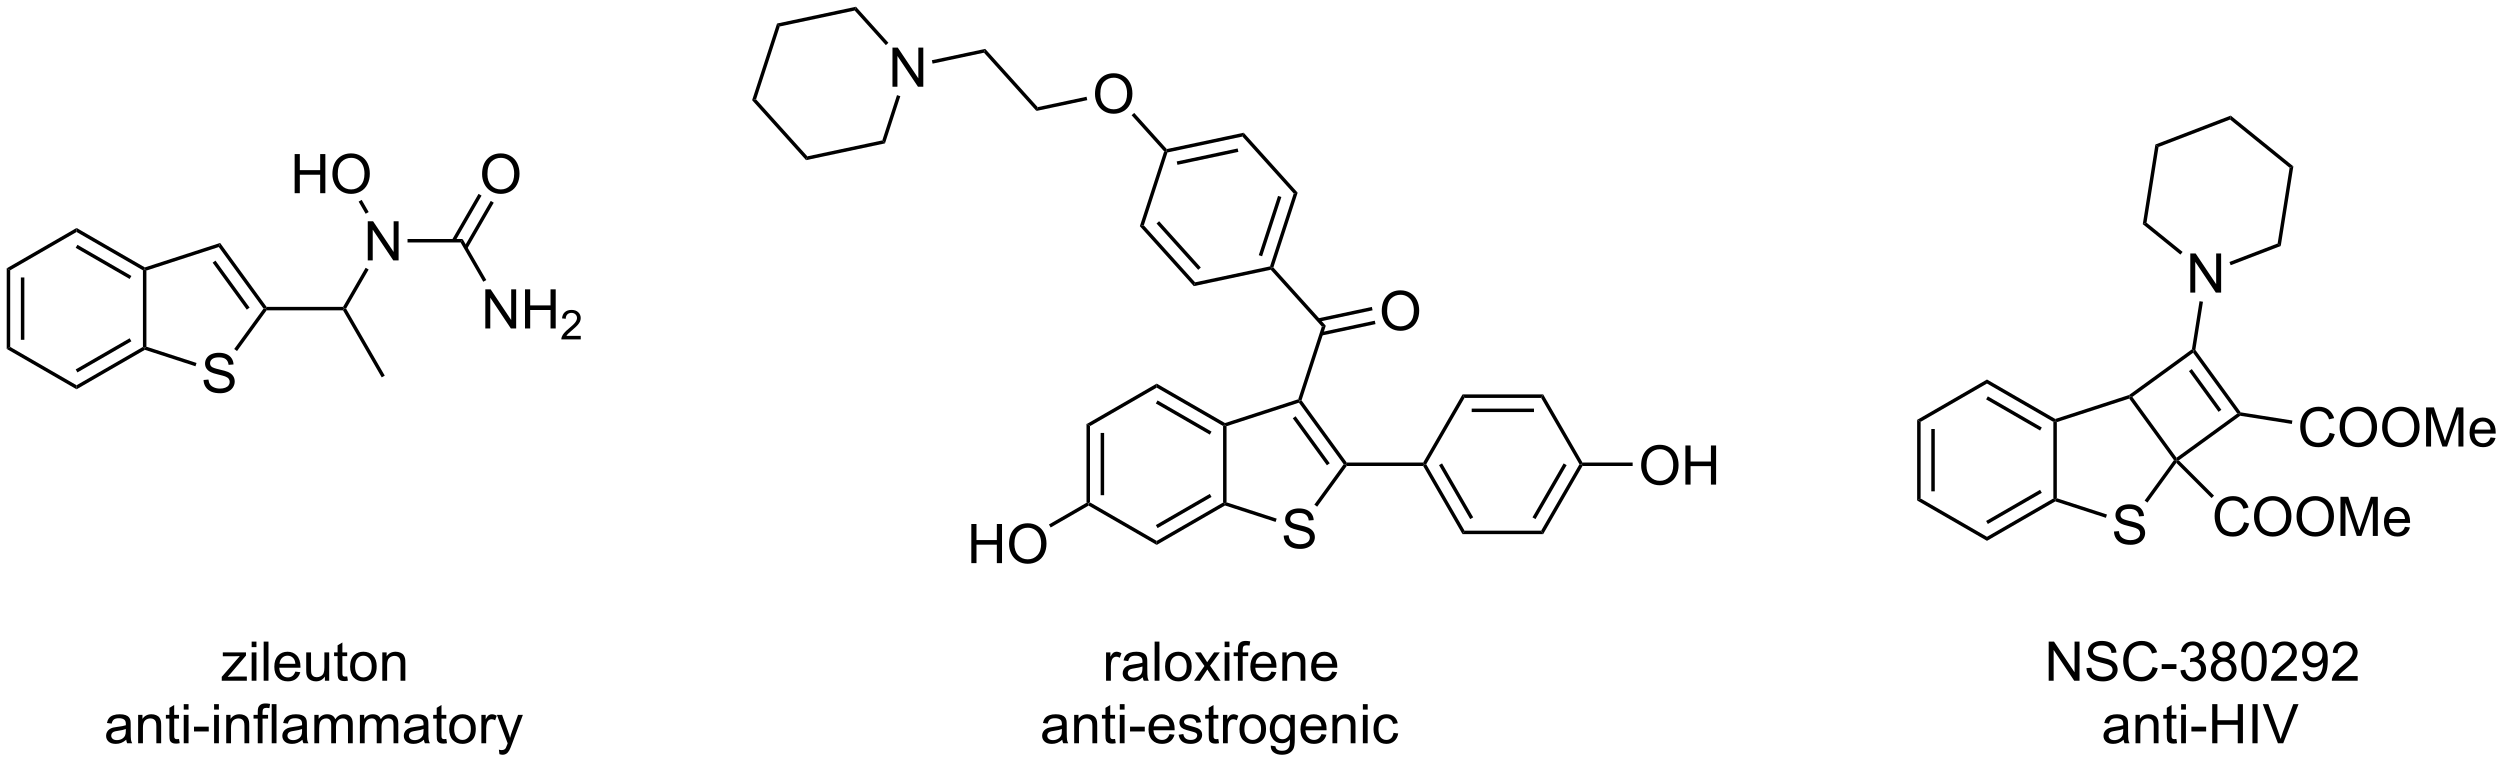 <?xml version="1.0" encoding="UTF-8"?>
<!DOCTYPE svg PUBLIC '-//W3C//DTD SVG 1.0//EN'
          'http://www.w3.org/TR/2001/REC-SVG-20010904/DTD/svg10.dtd'>
<svg stroke-dasharray="none" shape-rendering="auto" xmlns="http://www.w3.org/2000/svg" font-family="'Dialog'" text-rendering="auto" width="90" fill-opacity="1" color-interpolation="auto" color-rendering="auto" preserveAspectRatio="xMidYMid meet" font-size="12px" viewBox="0 0 90 28" fill="black" xmlns:xlink="http://www.w3.org/1999/xlink" stroke="black" image-rendering="auto" stroke-miterlimit="10" stroke-linecap="square" stroke-linejoin="miter" font-style="normal" stroke-width="1" height="28" stroke-dashoffset="0" font-weight="normal" stroke-opacity="1"
><!--Generated by the Batik Graphics2D SVG Generator--><defs id="genericDefs"
  /><g
  ><defs id="defs1"
    ><clipPath clipPathUnits="userSpaceOnUse" id="clipPath1"
      ><path d="M0.633 0.633 L377.29 0.633 L377.29 115.229 L0.633 115.229 L0.633 0.633 Z"
      /></clipPath
      ><clipPath clipPathUnits="userSpaceOnUse" id="clipPath2"
      ><path d="M9.795 14.579 L9.795 125.989 L375.979 125.989 L375.979 14.579 Z"
      /></clipPath
    ></defs
    ><g transform="scale(0.239,0.239) translate(-0.633,-0.633) matrix(1.029,0,0,1.029,-9.442,-14.363)"
    ><path d="M168.836 76.605 L169.346 76.9 L169.346 88.114 L169.091 88.261 L168.836 88.114 ZM170.908 77.949 L170.908 87.065 L171.418 87.065 L171.418 77.949 Z" stroke="none" clip-path="url(#clipPath2)"
    /></g
    ><g transform="matrix(0.246,0,0,0.246,-2.407,-3.583)"
    ><path d="M169.091 88.556 L169.091 88.261 L169.346 88.114 L179.058 93.721 L179.058 94.31 Z" stroke="none" clip-path="url(#clipPath2)"
    /></g
    ><g transform="matrix(0.246,0,0,0.246,-2.407,-3.583)"
    ><path d="M179.058 94.31 L179.058 93.721 L188.77 88.114 L189.025 88.261 L189.054 88.539 ZM179.186 91.844 L187.081 87.286 L186.826 86.844 L178.931 91.403 Z" stroke="none" clip-path="url(#clipPath2)"
    /></g
    ><g transform="matrix(0.246,0,0,0.246,-2.407,-3.583)"
    ><path d="M189.28 88.076 L189.025 88.261 L188.77 88.114 L188.77 76.9 L189.025 76.753 L189.28 76.938 Z" stroke="none" clip-path="url(#clipPath2)"
    /></g
    ><g transform="matrix(0.246,0,0,0.246,-2.407,-3.583)"
    ><path d="M189.054 76.475 L189.025 76.753 L188.77 76.9 L179.058 71.293 L179.058 70.704 ZM187.081 77.728 L179.186 73.169 L178.931 73.611 L186.826 78.169 Z" stroke="none" clip-path="url(#clipPath2)"
    /></g
    ><g transform="matrix(0.246,0,0,0.246,-2.407,-3.583)"
    ><path d="M179.058 70.704 L179.058 71.293 L169.346 76.9 L168.836 76.605 Z" stroke="none" clip-path="url(#clipPath2)"
    /></g
    ><g transform="matrix(0.246,0,0,0.246,-2.407,-3.583)"
    ><path d="M197.642 92.951 L198.358 92.889 Q198.408 93.319 198.593 93.595 Q198.78 93.871 199.171 94.04 Q199.561 94.209 200.048 94.209 Q200.483 94.209 200.814 94.082 Q201.148 93.951 201.309 93.728 Q201.47 93.504 201.47 93.238 Q201.47 92.967 201.314 92.767 Q201.158 92.566 200.798 92.428 Q200.569 92.34 199.78 92.149 Q198.991 91.959 198.673 91.793 Q198.265 91.576 198.061 91.259 Q197.861 90.941 197.861 90.545 Q197.861 90.113 198.106 89.735 Q198.353 89.358 198.825 89.162 Q199.298 88.967 199.877 88.967 Q200.515 88.967 200.999 89.173 Q201.486 89.379 201.746 89.777 Q202.01 90.175 202.03 90.678 L201.304 90.733 Q201.244 90.191 200.905 89.915 Q200.569 89.636 199.908 89.636 Q199.22 89.636 198.905 89.889 Q198.593 90.139 198.593 90.496 Q198.593 90.803 198.814 91.004 Q199.033 91.201 199.957 91.412 Q200.882 91.621 201.226 91.777 Q201.726 92.006 201.963 92.36 Q202.202 92.715 202.202 93.175 Q202.202 93.631 201.939 94.037 Q201.679 94.441 201.186 94.668 Q200.697 94.892 200.085 94.892 Q199.306 94.892 198.78 94.665 Q198.257 94.436 197.957 93.983 Q197.658 93.527 197.642 92.951 Z" stroke="none" clip-path="url(#clipPath2)"
    /></g
    ><g transform="matrix(0.246,0,0,0.246,-2.407,-3.583)"
    ><path d="M189.054 88.539 L189.025 88.261 L189.28 88.076 L196.616 90.46 L196.458 90.945 Z" stroke="none" clip-path="url(#clipPath2)"
    /></g
    ><g transform="matrix(0.246,0,0,0.246,-2.407,-3.583)"
    ><path d="M202.54 88.715 L202.127 88.415 L206.42 82.507 L206.735 82.507 L206.865 82.762 Z" stroke="none" clip-path="url(#clipPath2)"
    /></g
    ><g transform="matrix(0.246,0,0,0.246,-2.407,-3.583)"
    ><path d="M206.865 82.252 L206.735 82.507 L206.42 82.507 L199.873 73.496 L199.97 73.196 L200.253 73.151 ZM204.381 82.357 L199.386 75.481 L198.973 75.781 L203.968 82.657 Z" stroke="none" clip-path="url(#clipPath2)"
    /></g
    ><g transform="matrix(0.246,0,0,0.246,-2.407,-3.583)"
    ><path d="M199.768 72.994 L199.97 73.196 L199.873 73.496 L189.28 76.938 L189.025 76.753 L189.054 76.475 Z" stroke="none" clip-path="url(#clipPath2)"
    /></g
    ><g transform="matrix(0.246,0,0,0.246,-2.407,-3.583)"
    ><path d="M151.929 96.971 L151.929 91.244 L152.686 91.244 L152.686 93.596 L155.663 93.596 L155.663 91.244 L156.421 91.244 L156.421 96.971 L155.663 96.971 L155.663 94.27 L152.686 94.27 L152.686 96.971 L151.929 96.971 ZM157.453 94.181 Q157.453 92.754 158.219 91.95 Q158.985 91.142 160.196 91.142 Q160.987 91.142 161.623 91.523 Q162.261 91.9 162.594 92.577 Q162.93 93.254 162.93 94.114 Q162.93 94.986 162.578 95.674 Q162.227 96.361 161.581 96.715 Q160.938 97.07 160.19 97.07 Q159.383 97.07 158.745 96.679 Q158.11 96.286 157.782 95.611 Q157.453 94.934 157.453 94.181 ZM158.235 94.192 Q158.235 95.228 158.789 95.825 Q159.347 96.418 160.188 96.418 Q161.042 96.418 161.594 95.817 Q162.149 95.215 162.149 94.111 Q162.149 93.411 161.912 92.89 Q161.675 92.369 161.219 92.083 Q160.766 91.793 160.198 91.793 Q159.394 91.793 158.813 92.348 Q158.235 92.9 158.235 94.192 Z" stroke="none" clip-path="url(#clipPath2)"
    /></g
    ><g transform="matrix(0.246,0,0,0.246,-2.407,-3.583)"
    ><path d="M168.836 88.114 L169.091 88.261 L169.091 88.556 L163.544 91.758 L163.289 91.317 Z" stroke="none" clip-path="url(#clipPath2)"
    /></g
    ><g transform="matrix(0.246,0,0,0.246,-2.407,-3.583)"
    ><path d="M200.253 73.151 L199.97 73.196 L199.768 72.994 L203.226 62.35 L203.803 62.228 Z" stroke="none" clip-path="url(#clipPath2)"
    /></g
    ><g transform="matrix(0.246,0,0,0.246,-2.407,-3.583)"
    ><path d="M206.865 82.762 L206.735 82.507 L206.865 82.252 L218.056 82.252 L218.204 82.507 L218.056 82.762 Z" stroke="none" clip-path="url(#clipPath2)"
    /></g
    ><g transform="matrix(0.246,0,0,0.246,-2.407,-3.583)"
    ><path d="M218.056 82.762 L218.204 82.507 L218.498 82.507 L224.105 92.219 L223.811 92.729 ZM220.375 82.635 L224.933 90.53 L225.375 90.275 L220.817 82.379 Z" stroke="none" clip-path="url(#clipPath2)"
    /></g
    ><g transform="matrix(0.246,0,0,0.246,-2.407,-3.583)"
    ><path d="M223.811 92.729 L224.105 92.219 L235.32 92.219 L235.614 92.729 Z" stroke="none" clip-path="url(#clipPath2)"
    /></g
    ><g transform="matrix(0.246,0,0,0.246,-2.407,-3.583)"
    ><path d="M235.614 92.729 L235.32 92.219 L240.927 82.507 L241.221 82.507 L241.368 82.762 ZM234.492 90.53 L239.05 82.635 L238.608 82.379 L234.05 90.275 Z" stroke="none" clip-path="url(#clipPath2)"
    /></g
    ><g transform="matrix(0.246,0,0,0.246,-2.407,-3.583)"
    ><path d="M241.368 82.252 L241.221 82.507 L240.927 82.507 L235.32 72.795 L235.614 72.285 Z" stroke="none" clip-path="url(#clipPath2)"
    /></g
    ><g transform="matrix(0.246,0,0,0.246,-2.407,-3.583)"
    ><path d="M235.614 72.285 L235.32 72.795 L224.105 72.795 L223.811 72.285 ZM234.271 74.357 L225.154 74.357 L225.154 74.867 L234.271 74.867 Z" stroke="none" clip-path="url(#clipPath2)"
    /></g
    ><g transform="matrix(0.246,0,0,0.246,-2.407,-3.583)"
    ><path d="M223.811 72.285 L224.105 72.795 L218.498 82.507 L218.204 82.507 L218.056 82.252 Z" stroke="none" clip-path="url(#clipPath2)"
    /></g
    ><g transform="matrix(0.246,0,0,0.246,-2.407,-3.583)"
    ><path d="M249.953 82.693 Q249.953 81.266 250.718 80.461 Q251.484 79.654 252.695 79.654 Q253.487 79.654 254.122 80.034 Q254.76 80.412 255.093 81.089 Q255.429 81.766 255.429 82.625 Q255.429 83.498 255.078 84.185 Q254.726 84.873 254.08 85.227 Q253.437 85.581 252.69 85.581 Q251.882 85.581 251.244 85.19 Q250.609 84.797 250.281 84.123 Q249.953 83.445 249.953 82.693 ZM250.734 82.703 Q250.734 83.74 251.289 84.336 Q251.846 84.93 252.687 84.93 Q253.541 84.93 254.093 84.328 Q254.648 83.727 254.648 82.623 Q254.648 81.922 254.411 81.401 Q254.174 80.88 253.718 80.594 Q253.265 80.305 252.698 80.305 Q251.893 80.305 251.312 80.859 Q250.734 81.412 250.734 82.703 ZM256.428 85.482 L256.428 79.755 L257.186 79.755 L257.186 82.107 L260.163 82.107 L260.163 79.755 L260.92 79.755 L260.92 85.482 L260.163 85.482 L260.163 82.781 L257.186 82.781 L257.186 85.482 L256.428 85.482 Z" stroke="none" clip-path="url(#clipPath2)"
    /></g
    ><g transform="matrix(0.246,0,0,0.246,-2.407,-3.583)"
    ><path d="M241.368 82.762 L241.221 82.507 L241.368 82.252 L248.709 82.252 L248.709 82.762 Z" stroke="none" clip-path="url(#clipPath2)"
    /></g
    ><g transform="matrix(0.246,0,0,0.246,-2.407,-3.583)"
    ><path d="M203.803 62.228 L203.226 62.35 L195.749 54.046 L195.84 53.766 L196.129 53.705 Z" stroke="none" clip-path="url(#clipPath2)"
    /></g
    ><g transform="matrix(0.246,0,0,0.246,-2.407,-3.583)"
    ><path d="M211.995 60.09 Q211.995 58.663 212.761 57.858 Q213.527 57.051 214.738 57.051 Q215.529 57.051 216.165 57.431 Q216.803 57.809 217.136 58.486 Q217.472 59.163 217.472 60.023 Q217.472 60.895 217.12 61.582 Q216.769 62.27 216.123 62.624 Q215.48 62.978 214.732 62.978 Q213.925 62.978 213.287 62.588 Q212.652 62.194 212.324 61.52 Q211.995 60.843 211.995 60.09 ZM212.777 60.101 Q212.777 61.137 213.332 61.733 Q213.889 62.327 214.73 62.327 Q215.584 62.327 216.136 61.726 Q216.691 61.124 216.691 60.02 Q216.691 59.319 216.454 58.799 Q216.217 58.278 215.761 57.991 Q215.308 57.702 214.74 57.702 Q213.936 57.702 213.355 58.257 Q212.777 58.809 212.777 60.101 Z" stroke="none" clip-path="url(#clipPath2)"
    /></g
    ><g transform="matrix(0.246,0,0,0.246,-2.407,-3.583)"
    ><path d="M203.199 63.672 L211.078 61.997 L210.972 61.498 L203.093 63.173 ZM202.77 61.653 L210.649 59.978 L210.543 59.479 L202.664 61.154 Z" stroke="none" clip-path="url(#clipPath2)"
    /></g
    ><g transform="matrix(0.246,0,0,0.246,-2.407,-3.583)"
    ><path d="M196.129 53.705 L195.84 53.766 L195.643 53.547 L199.109 42.882 L199.685 42.759 ZM194.482 52.067 L197.3 43.397 L196.814 43.239 L193.997 51.909 Z" stroke="none" clip-path="url(#clipPath2)"
    /></g
    ><g transform="matrix(0.246,0,0,0.246,-2.407,-3.583)"
    ><path d="M199.685 42.759 L199.109 42.882 L191.605 34.548 L191.787 33.988 Z" stroke="none" clip-path="url(#clipPath2)"
    /></g
    ><g transform="matrix(0.246,0,0,0.246,-2.407,-3.583)"
    ><path d="M191.787 33.988 L191.605 34.548 L180.636 36.88 L180.439 36.661 L180.53 36.38 ZM190.904 36.293 L181.986 38.189 L182.092 38.688 L191.01 36.792 Z" stroke="none" clip-path="url(#clipPath2)"
    /></g
    ><g transform="matrix(0.246,0,0,0.246,-2.407,-3.583)"
    ><path d="M180.151 36.722 L180.439 36.661 L180.636 36.88 L177.171 47.545 L176.594 47.667 Z" stroke="none" clip-path="url(#clipPath2)"
    /></g
    ><g transform="matrix(0.246,0,0,0.246,-2.407,-3.583)"
    ><path d="M176.594 47.667 L177.171 47.545 L184.674 55.879 L184.492 56.439 ZM179.033 47.279 L185.133 54.054 L185.512 53.713 L179.412 46.938 Z" stroke="none" clip-path="url(#clipPath2)"
    /></g
    ><g transform="matrix(0.246,0,0,0.246,-2.407,-3.583)"
    ><path d="M184.492 56.439 L184.674 55.879 L195.643 53.547 L195.84 53.766 L195.749 54.046 Z" stroke="none" clip-path="url(#clipPath2)"
    /></g
    ><g transform="matrix(0.246,0,0,0.246,-2.407,-3.583)"
    ><path d="M170.028 28.324 Q170.028 26.897 170.793 26.092 Q171.559 25.285 172.77 25.285 Q173.562 25.285 174.197 25.665 Q174.835 26.043 175.168 26.72 Q175.504 27.397 175.504 28.256 Q175.504 29.128 175.153 29.816 Q174.801 30.503 174.155 30.858 Q173.512 31.212 172.765 31.212 Q171.957 31.212 171.319 30.821 Q170.684 30.428 170.356 29.753 Q170.028 29.076 170.028 28.324 ZM170.809 28.334 Q170.809 29.371 171.364 29.967 Q171.921 30.561 172.762 30.561 Q173.616 30.561 174.168 29.959 Q174.723 29.358 174.723 28.253 Q174.723 27.553 174.486 27.032 Q174.249 26.511 173.793 26.225 Q173.34 25.936 172.773 25.936 Q171.968 25.936 171.387 26.49 Q170.809 27.043 170.809 28.334 Z" stroke="none" clip-path="url(#clipPath2)"
    /></g
    ><g transform="matrix(0.246,0,0,0.246,-2.407,-3.583)"
    ><path d="M180.53 36.38 L180.439 36.661 L180.151 36.722 L175.384 31.428 L175.763 31.087 Z" stroke="none" clip-path="url(#clipPath2)"
    /></g
    ><g transform="matrix(0.246,0,0,0.246,-2.407,-3.583)"
    ><path d="M168.79 28.722 L168.896 29.221 L161.456 30.802 L161.638 30.242 Z" stroke="none" clip-path="url(#clipPath2)"
    /></g
    ><g transform="matrix(0.246,0,0,0.246,-2.407,-3.583)"
    ><path d="M161.638 30.242 L161.456 30.802 L153.781 22.279 L153.964 21.719 Z" stroke="none" clip-path="url(#clipPath2)"
    /></g
    ><g transform="matrix(0.246,0,0,0.246,-2.407,-3.583)"
    ><path d="M140.389 27.259 L140.389 21.532 L141.167 21.532 L144.175 26.027 L144.175 21.532 L144.902 21.532 L144.902 27.259 L144.123 27.259 L141.115 22.759 L141.115 27.259 L140.389 27.259 Z" stroke="none" clip-path="url(#clipPath2)"
    /></g
    ><g transform="matrix(0.246,0,0,0.246,-2.407,-3.583)"
    ><path d="M153.964 21.719 L153.781 22.279 L146.261 23.878 L146.155 23.379 Z" stroke="none" clip-path="url(#clipPath2)"
    /></g
    ><g transform="matrix(0.246,0,0,0.246,-2.407,-3.583)"
    ><path d="M139.798 20.83 L139.419 21.172 L134.863 16.111 L135.045 15.551 Z" stroke="none" clip-path="url(#clipPath2)"
    /></g
    ><g transform="matrix(0.246,0,0,0.246,-2.407,-3.583)"
    ><path d="M135.045 15.551 L134.863 16.111 L123.894 18.443 L123.499 18.005 Z" stroke="none" clip-path="url(#clipPath2)"
    /></g
    ><g transform="matrix(0.246,0,0,0.246,-2.407,-3.583)"
    ><path d="M123.499 18.005 L123.894 18.443 L120.428 29.108 L119.852 29.231 Z" stroke="none" clip-path="url(#clipPath2)"
    /></g
    ><g transform="matrix(0.246,0,0,0.246,-2.407,-3.583)"
    ><path d="M119.852 29.231 L120.428 29.108 L127.932 37.442 L127.75 38.002 Z" stroke="none" clip-path="url(#clipPath2)"
    /></g
    ><g transform="matrix(0.246,0,0,0.246,-2.407,-3.583)"
    ><path d="M127.75 38.002 L127.932 37.442 L138.901 35.11 L139.295 35.548 Z" stroke="none" clip-path="url(#clipPath2)"
    /></g
    ><g transform="matrix(0.246,0,0,0.246,-2.407,-3.583)"
    ><path d="M139.295 35.548 L138.901 35.11 L141.054 28.484 L141.539 28.642 Z" stroke="none" clip-path="url(#clipPath2)"
    /></g
    ><g transform="matrix(0.246,0,0,0.246,-2.407,-3.583)"
    ><path d="M171.648 114.182 L171.648 110.034 L172.281 110.034 L172.281 110.661 Q172.523 110.221 172.726 110.081 Q172.932 109.94 173.18 109.94 Q173.534 109.94 173.901 110.166 L173.659 110.817 Q173.401 110.666 173.143 110.666 Q172.914 110.666 172.729 110.805 Q172.547 110.942 172.469 111.19 Q172.351 111.565 172.351 112.01 L172.351 114.182 L171.648 114.182 ZM177.026 113.669 Q176.635 114.002 176.273 114.14 Q175.914 114.276 175.5 114.276 Q174.815 114.276 174.448 113.942 Q174.081 113.607 174.081 113.088 Q174.081 112.784 174.219 112.531 Q174.359 112.278 174.583 112.127 Q174.807 111.974 175.088 111.896 Q175.297 111.841 175.713 111.791 Q176.565 111.69 176.969 111.549 Q176.971 111.403 176.971 111.364 Q176.971 110.935 176.773 110.76 Q176.502 110.521 175.971 110.521 Q175.476 110.521 175.239 110.695 Q175.002 110.87 174.891 111.31 L174.203 111.216 Q174.297 110.776 174.51 110.505 Q174.726 110.232 175.133 110.086 Q175.539 109.94 176.073 109.94 Q176.604 109.94 176.935 110.065 Q177.268 110.19 177.424 110.38 Q177.581 110.567 177.643 110.857 Q177.68 111.036 177.68 111.505 L177.68 112.442 Q177.68 113.424 177.724 113.685 Q177.768 113.942 177.901 114.182 L177.167 114.182 Q177.057 113.963 177.026 113.669 ZM176.969 112.099 Q176.586 112.255 175.82 112.364 Q175.385 112.427 175.206 112.505 Q175.026 112.583 174.927 112.734 Q174.831 112.885 174.831 113.067 Q174.831 113.349 175.044 113.536 Q175.258 113.724 175.667 113.724 Q176.073 113.724 176.388 113.547 Q176.706 113.37 176.854 113.06 Q176.969 112.823 176.969 112.357 L176.969 112.099 ZM178.754 114.182 L178.754 108.456 L179.457 108.456 L179.457 114.182 L178.754 114.182 ZM180.284 112.107 Q180.284 110.956 180.924 110.401 Q181.461 109.94 182.229 109.94 Q183.086 109.94 183.627 110.5 Q184.172 111.06 184.172 112.049 Q184.172 112.849 183.93 113.31 Q183.69 113.768 183.232 114.023 Q182.773 114.276 182.229 114.276 Q181.359 114.276 180.82 113.719 Q180.284 113.159 180.284 112.107 ZM181.008 112.107 Q181.008 112.903 181.354 113.302 Q181.703 113.698 182.229 113.698 Q182.752 113.698 183.099 113.299 Q183.448 112.901 183.448 112.083 Q183.448 111.315 183.099 110.919 Q182.75 110.521 182.229 110.521 Q181.703 110.521 181.354 110.916 Q181.008 111.31 181.008 112.107 ZM184.527 114.182 L186.043 112.026 L184.639 110.034 L185.519 110.034 L186.155 111.005 Q186.334 111.284 186.444 111.471 Q186.616 111.213 186.762 111.013 L187.459 110.034 L188.301 110.034 L186.866 111.987 L188.41 114.182 L187.546 114.182 L186.694 112.893 L186.467 112.544 L185.379 114.182 L184.527 114.182 ZM188.999 109.263 L188.999 108.456 L189.702 108.456 L189.702 109.263 L188.999 109.263 ZM188.999 114.182 L188.999 110.034 L189.702 110.034 L189.702 114.182 L188.999 114.182 ZM190.94 114.182 L190.94 110.581 L190.32 110.581 L190.32 110.034 L190.94 110.034 L190.94 109.591 Q190.94 109.174 191.016 108.971 Q191.117 108.698 191.372 108.528 Q191.627 108.357 192.088 108.357 Q192.385 108.357 192.745 108.427 L192.641 109.041 Q192.422 109.002 192.226 109.002 Q191.906 109.002 191.773 109.14 Q191.641 109.276 191.641 109.651 L191.641 110.034 L192.448 110.034 L192.448 110.581 L191.641 110.581 L191.641 114.182 L190.94 114.182 ZM195.834 112.846 L196.561 112.935 Q196.389 113.573 195.923 113.924 Q195.459 114.276 194.738 114.276 Q193.827 114.276 193.293 113.716 Q192.762 113.153 192.762 112.143 Q192.762 111.096 193.301 110.518 Q193.84 109.94 194.699 109.94 Q195.53 109.94 196.056 110.508 Q196.584 111.073 196.584 112.099 Q196.584 112.161 196.582 112.286 L193.488 112.286 Q193.527 112.971 193.874 113.336 Q194.222 113.698 194.741 113.698 Q195.129 113.698 195.402 113.495 Q195.676 113.291 195.834 112.846 ZM193.527 111.708 L195.842 111.708 Q195.796 111.185 195.577 110.924 Q195.241 110.518 194.707 110.518 Q194.222 110.518 193.892 110.844 Q193.561 111.166 193.527 111.708 ZM197.445 114.182 L197.445 110.034 L198.078 110.034 L198.078 110.622 Q198.534 109.94 199.398 109.94 Q199.773 109.94 200.086 110.075 Q200.401 110.208 200.557 110.427 Q200.713 110.646 200.776 110.948 Q200.815 111.143 200.815 111.63 L200.815 114.182 L200.112 114.182 L200.112 111.659 Q200.112 111.229 200.029 111.015 Q199.948 110.802 199.739 110.677 Q199.531 110.549 199.25 110.549 Q198.799 110.549 198.474 110.836 Q198.148 111.12 198.148 111.916 L198.148 114.182 L197.445 114.182 ZM204.733 112.846 L205.459 112.935 Q205.288 113.573 204.821 113.924 Q204.358 114.276 203.637 114.276 Q202.725 114.276 202.191 113.716 Q201.66 113.153 201.66 112.143 Q201.66 111.096 202.199 110.518 Q202.738 109.94 203.597 109.94 Q204.428 109.94 204.954 110.508 Q205.483 111.073 205.483 112.099 Q205.483 112.161 205.48 112.286 L202.387 112.286 Q202.426 112.971 202.772 113.336 Q203.121 113.698 203.639 113.698 Q204.027 113.698 204.301 113.495 Q204.574 113.291 204.733 112.846 ZM202.426 111.708 L204.741 111.708 Q204.694 111.185 204.475 110.924 Q204.139 110.518 203.605 110.518 Q203.121 110.518 202.79 110.844 Q202.459 111.166 202.426 111.708 Z" stroke="none" clip-path="url(#clipPath2)"
    /></g
    ><g transform="matrix(0.246,0,0,0.246,-2.407,-3.583)"
    ><path d="M165.237 122.819 Q164.846 123.152 164.484 123.29 Q164.125 123.426 163.711 123.426 Q163.026 123.426 162.659 123.093 Q162.292 122.757 162.292 122.238 Q162.292 121.934 162.43 121.681 Q162.57 121.428 162.794 121.277 Q163.018 121.124 163.299 121.046 Q163.508 120.991 163.924 120.942 Q164.776 120.84 165.18 120.699 Q165.182 120.553 165.182 120.514 Q165.182 120.085 164.984 119.91 Q164.713 119.671 164.182 119.671 Q163.687 119.671 163.45 119.845 Q163.213 120.02 163.101 120.46 L162.414 120.366 Q162.508 119.926 162.721 119.655 Q162.937 119.382 163.344 119.236 Q163.75 119.09 164.284 119.09 Q164.815 119.09 165.146 119.215 Q165.479 119.34 165.635 119.53 Q165.792 119.718 165.854 120.007 Q165.891 120.186 165.891 120.655 L165.891 121.593 Q165.891 122.574 165.935 122.835 Q165.979 123.093 166.112 123.332 L165.377 123.332 Q165.268 123.113 165.237 122.819 ZM165.18 121.249 Q164.797 121.405 164.031 121.514 Q163.596 121.577 163.417 121.655 Q163.237 121.733 163.138 121.884 Q163.042 122.035 163.042 122.218 Q163.042 122.499 163.255 122.686 Q163.469 122.874 163.877 122.874 Q164.284 122.874 164.599 122.697 Q164.917 122.52 165.065 122.21 Q165.18 121.973 165.18 121.507 L165.18 121.249 ZM166.98 123.332 L166.98 119.184 L167.613 119.184 L167.613 119.772 Q168.069 119.09 168.934 119.09 Q169.309 119.09 169.621 119.225 Q169.936 119.358 170.092 119.577 Q170.249 119.796 170.311 120.098 Q170.35 120.293 170.35 120.78 L170.35 123.332 L169.647 123.332 L169.647 120.809 Q169.647 120.379 169.564 120.165 Q169.483 119.952 169.275 119.827 Q169.066 119.699 168.785 119.699 Q168.334 119.699 168.009 119.986 Q167.684 120.27 167.684 121.067 L167.684 123.332 L166.98 123.332 ZM172.963 122.702 L173.065 123.324 Q172.768 123.387 172.534 123.387 Q172.151 123.387 171.94 123.267 Q171.729 123.145 171.643 122.947 Q171.557 122.749 171.557 122.116 L171.557 119.731 L171.042 119.731 L171.042 119.184 L171.557 119.184 L171.557 118.155 L172.258 117.733 L172.258 119.184 L172.963 119.184 L172.963 119.731 L172.258 119.731 L172.258 122.155 Q172.258 122.457 172.294 122.543 Q172.331 122.629 172.414 122.681 Q172.5 122.731 172.656 122.731 Q172.773 122.731 172.963 122.702 ZM173.655 118.413 L173.655 117.606 L174.358 117.606 L174.358 118.413 L173.655 118.413 ZM173.655 123.332 L173.655 119.184 L174.358 119.184 L174.358 123.332 L173.655 123.332 ZM175.156 121.613 L175.156 120.905 L177.315 120.905 L177.315 121.613 L175.156 121.613 ZM180.932 121.996 L181.659 122.085 Q181.487 122.723 181.021 123.074 Q180.557 123.426 179.836 123.426 Q178.924 123.426 178.391 122.866 Q177.859 122.303 177.859 121.293 Q177.859 120.246 178.398 119.668 Q178.937 119.09 179.797 119.09 Q180.627 119.09 181.154 119.658 Q181.682 120.223 181.682 121.249 Q181.682 121.311 181.68 121.436 L178.586 121.436 Q178.625 122.121 178.971 122.486 Q179.32 122.848 179.838 122.848 Q180.226 122.848 180.5 122.645 Q180.773 122.442 180.932 121.996 ZM178.625 120.858 L180.94 120.858 Q180.893 120.335 180.674 120.074 Q180.338 119.668 179.805 119.668 Q179.32 119.668 178.989 119.994 Q178.659 120.317 178.625 120.858 ZM182.262 122.093 L182.957 121.983 Q183.014 122.402 183.282 122.626 Q183.551 122.848 184.03 122.848 Q184.514 122.848 184.749 122.65 Q184.983 122.452 184.983 122.186 Q184.983 121.949 184.777 121.811 Q184.631 121.718 184.059 121.574 Q183.285 121.379 182.986 121.236 Q182.686 121.093 182.532 120.843 Q182.379 120.59 182.379 120.285 Q182.379 120.007 182.504 119.772 Q182.631 119.535 182.85 119.379 Q183.014 119.257 183.298 119.173 Q183.582 119.09 183.905 119.09 Q184.394 119.09 184.762 119.231 Q185.131 119.371 185.306 119.611 Q185.483 119.85 185.551 120.254 L184.863 120.348 Q184.816 120.027 184.59 119.848 Q184.366 119.668 183.957 119.668 Q183.472 119.668 183.264 119.829 Q183.059 119.988 183.059 120.202 Q183.059 120.34 183.144 120.449 Q183.23 120.561 183.413 120.637 Q183.519 120.676 184.035 120.817 Q184.78 121.014 185.074 121.142 Q185.371 121.27 185.538 121.512 Q185.707 121.754 185.707 122.113 Q185.707 122.465 185.501 122.775 Q185.296 123.085 184.907 123.257 Q184.522 123.426 184.035 123.426 Q183.225 123.426 182.801 123.09 Q182.379 122.754 182.262 122.093 ZM188.077 122.702 L188.178 123.324 Q187.881 123.387 187.647 123.387 Q187.264 123.387 187.053 123.267 Q186.842 123.145 186.756 122.947 Q186.671 122.749 186.671 122.116 L186.671 119.731 L186.155 119.731 L186.155 119.184 L186.671 119.184 L186.671 118.155 L187.371 117.733 L187.371 119.184 L188.077 119.184 L188.077 119.731 L187.371 119.731 L187.371 122.155 Q187.371 122.457 187.407 122.543 Q187.444 122.629 187.527 122.681 Q187.613 122.731 187.769 122.731 Q187.887 122.731 188.077 122.702 ZM188.758 123.332 L188.758 119.184 L189.391 119.184 L189.391 119.811 Q189.633 119.371 189.836 119.231 Q190.042 119.09 190.289 119.09 Q190.643 119.09 191.01 119.317 L190.768 119.968 Q190.51 119.817 190.252 119.817 Q190.023 119.817 189.838 119.954 Q189.656 120.093 189.578 120.34 Q189.461 120.715 189.461 121.16 L189.461 123.332 L188.758 123.332 ZM191.167 121.257 Q191.167 120.106 191.807 119.551 Q192.344 119.09 193.112 119.09 Q193.969 119.09 194.51 119.65 Q195.055 120.21 195.055 121.199 Q195.055 121.999 194.812 122.46 Q194.573 122.918 194.114 123.173 Q193.656 123.426 193.112 123.426 Q192.242 123.426 191.703 122.869 Q191.167 122.309 191.167 121.257 ZM191.891 121.257 Q191.891 122.053 192.237 122.452 Q192.586 122.848 193.112 122.848 Q193.635 122.848 193.982 122.449 Q194.331 122.051 194.331 121.233 Q194.331 120.465 193.982 120.069 Q193.633 119.671 193.112 119.671 Q192.586 119.671 192.237 120.067 Q191.891 120.46 191.891 121.257 ZM195.749 123.676 L196.434 123.777 Q196.475 124.095 196.671 124.238 Q196.934 124.434 197.387 124.434 Q197.874 124.434 198.139 124.238 Q198.405 124.043 198.499 123.692 Q198.553 123.478 198.551 122.788 Q198.09 123.332 197.402 123.332 Q196.546 123.332 196.077 122.715 Q195.608 122.098 195.608 121.233 Q195.608 120.639 195.821 120.139 Q196.038 119.637 196.446 119.363 Q196.855 119.09 197.405 119.09 Q198.139 119.09 198.616 119.684 L198.616 119.184 L199.264 119.184 L199.264 122.77 Q199.264 123.738 199.066 124.142 Q198.871 124.548 198.441 124.783 Q198.014 125.017 197.389 125.017 Q196.647 125.017 196.189 124.681 Q195.733 124.348 195.749 123.676 ZM196.332 121.184 Q196.332 121.999 196.655 122.374 Q196.98 122.749 197.467 122.749 Q197.952 122.749 198.28 122.376 Q198.608 122.004 198.608 121.207 Q198.608 120.444 198.269 120.059 Q197.934 119.671 197.457 119.671 Q196.988 119.671 196.66 120.053 Q196.332 120.434 196.332 121.184 ZM203.167 121.996 L203.893 122.085 Q203.721 122.723 203.255 123.074 Q202.792 123.426 202.07 123.426 Q201.159 123.426 200.625 122.866 Q200.094 122.303 200.094 121.293 Q200.094 120.246 200.633 119.668 Q201.172 119.09 202.031 119.09 Q202.862 119.09 203.388 119.658 Q203.917 120.223 203.917 121.249 Q203.917 121.311 203.914 121.436 L200.82 121.436 Q200.859 122.121 201.206 122.486 Q201.555 122.848 202.073 122.848 Q202.461 122.848 202.734 122.645 Q203.008 122.442 203.167 121.996 ZM200.859 120.858 L203.174 120.858 Q203.127 120.335 202.909 120.074 Q202.573 119.668 202.039 119.668 Q201.555 119.668 201.224 119.994 Q200.893 120.317 200.859 120.858 ZM204.777 123.332 L204.777 119.184 L205.41 119.184 L205.41 119.772 Q205.866 119.09 206.73 119.09 Q207.105 119.09 207.418 119.225 Q207.733 119.358 207.889 119.577 Q208.046 119.796 208.108 120.098 Q208.147 120.293 208.147 120.78 L208.147 123.332 L207.444 123.332 L207.444 120.809 Q207.444 120.379 207.361 120.165 Q207.28 119.952 207.071 119.827 Q206.863 119.699 206.582 119.699 Q206.131 119.699 205.806 119.986 Q205.48 120.27 205.48 121.067 L205.48 123.332 L204.777 123.332 ZM209.229 118.413 L209.229 117.606 L209.932 117.606 L209.932 118.413 L209.229 118.413 ZM209.229 123.332 L209.229 119.184 L209.932 119.184 L209.932 123.332 L209.229 123.332 ZM213.709 121.811 L214.402 121.902 Q214.288 122.616 213.821 123.022 Q213.355 123.426 212.676 123.426 Q211.824 123.426 211.306 122.869 Q210.788 122.311 210.788 121.272 Q210.788 120.6 211.009 120.098 Q211.233 119.593 211.689 119.343 Q212.144 119.09 212.678 119.09 Q213.355 119.09 213.785 119.431 Q214.215 119.772 214.334 120.402 L213.652 120.507 Q213.553 120.09 213.306 119.879 Q213.059 119.668 212.707 119.668 Q212.176 119.668 211.842 120.048 Q211.512 120.428 211.512 121.254 Q211.512 122.09 211.832 122.47 Q212.152 122.848 212.668 122.848 Q213.082 122.848 213.358 122.595 Q213.637 122.34 213.709 121.811 Z" stroke="none" clip-path="url(#clipPath2)"
    /></g
    ><g transform="matrix(0.246,0,0,0.246,-2.407,-3.583)"
    ><path d="M42.236 114.182 L42.236 113.612 L44.877 110.581 Q44.429 110.604 44.085 110.604 L42.392 110.604 L42.392 110.034 L45.783 110.034 L45.783 110.497 L43.538 113.13 L43.103 113.612 Q43.577 113.575 43.991 113.575 L45.908 113.575 L45.908 114.182 L42.236 114.182 ZM46.611 109.263 L46.611 108.456 L47.314 108.456 L47.314 109.263 L46.611 109.263 ZM46.611 114.182 L46.611 110.034 L47.314 110.034 L47.314 114.182 L46.611 114.182 ZM48.37 114.182 L48.37 108.456 L49.073 108.456 L49.073 114.182 L48.37 114.182 ZM53.002 112.846 L53.728 112.935 Q53.556 113.573 53.09 113.924 Q52.627 114.276 51.905 114.276 Q50.994 114.276 50.46 113.716 Q49.929 113.153 49.929 112.143 Q49.929 111.096 50.468 110.518 Q51.007 109.94 51.866 109.94 Q52.697 109.94 53.223 110.508 Q53.752 111.073 53.752 112.099 Q53.752 112.161 53.749 112.286 L50.655 112.286 Q50.694 112.971 51.041 113.336 Q51.39 113.698 51.908 113.698 Q52.296 113.698 52.569 113.495 Q52.843 113.291 53.002 112.846 ZM50.694 111.708 L53.009 111.708 Q52.962 111.185 52.744 110.924 Q52.408 110.518 51.874 110.518 Q51.39 110.518 51.059 110.844 Q50.728 111.166 50.694 111.708 ZM57.331 114.182 L57.331 113.573 Q56.847 114.276 56.013 114.276 Q55.646 114.276 55.328 114.135 Q55.011 113.995 54.854 113.781 Q54.701 113.567 54.638 113.26 Q54.597 113.052 54.597 112.604 L54.597 110.034 L55.3 110.034 L55.3 112.333 Q55.3 112.885 55.341 113.075 Q55.409 113.354 55.623 113.513 Q55.839 113.669 56.154 113.669 Q56.472 113.669 56.748 113.508 Q57.026 113.346 57.141 113.067 Q57.255 112.786 57.255 112.255 L57.255 110.034 L57.959 110.034 L57.959 114.182 L57.331 114.182 ZM60.595 113.552 L60.697 114.174 Q60.4 114.237 60.166 114.237 Q59.783 114.237 59.572 114.117 Q59.361 113.995 59.275 113.797 Q59.189 113.599 59.189 112.966 L59.189 110.581 L58.673 110.581 L58.673 110.034 L59.189 110.034 L59.189 109.005 L59.89 108.583 L59.89 110.034 L60.595 110.034 L60.595 110.581 L59.89 110.581 L59.89 113.005 Q59.89 113.307 59.926 113.393 Q59.962 113.479 60.046 113.531 Q60.132 113.581 60.288 113.581 Q60.405 113.581 60.595 113.552 ZM61.021 112.107 Q61.021 110.956 61.662 110.401 Q62.198 109.94 62.966 109.94 Q63.823 109.94 64.365 110.5 Q64.909 111.06 64.909 112.049 Q64.909 112.849 64.667 113.31 Q64.427 113.768 63.969 114.023 Q63.511 114.276 62.966 114.276 Q62.097 114.276 61.558 113.719 Q61.021 113.159 61.021 112.107 ZM61.745 112.107 Q61.745 112.903 62.091 113.302 Q62.44 113.698 62.966 113.698 Q63.49 113.698 63.836 113.299 Q64.185 112.901 64.185 112.083 Q64.185 111.315 63.836 110.919 Q63.487 110.521 62.966 110.521 Q62.44 110.521 62.091 110.916 Q61.745 111.31 61.745 112.107 ZM65.733 114.182 L65.733 110.034 L66.366 110.034 L66.366 110.622 Q66.822 109.94 67.686 109.94 Q68.061 109.94 68.374 110.075 Q68.689 110.208 68.845 110.427 Q69.002 110.646 69.064 110.948 Q69.103 111.143 69.103 111.63 L69.103 114.182 L68.4 114.182 L68.4 111.659 Q68.4 111.229 68.317 111.015 Q68.236 110.802 68.028 110.677 Q67.819 110.549 67.538 110.549 Q67.088 110.549 66.762 110.836 Q66.436 111.12 66.436 111.916 L66.436 114.182 L65.733 114.182 Z" stroke="none" clip-path="url(#clipPath2)"
    /></g
    ><g transform="matrix(0.246,0,0,0.246,-2.407,-3.583)"
    ><path d="M28.256 122.819 Q27.865 123.152 27.503 123.29 Q27.143 123.426 26.729 123.426 Q26.044 123.426 25.677 123.093 Q25.31 122.757 25.31 122.238 Q25.31 121.934 25.448 121.681 Q25.589 121.428 25.813 121.277 Q26.037 121.124 26.318 121.046 Q26.526 120.991 26.943 120.942 Q27.794 120.84 28.198 120.699 Q28.201 120.553 28.201 120.514 Q28.201 120.085 28.003 119.91 Q27.732 119.671 27.201 119.671 Q26.706 119.671 26.469 119.845 Q26.232 120.02 26.12 120.46 L25.433 120.366 Q25.526 119.926 25.74 119.655 Q25.956 119.382 26.362 119.236 Q26.768 119.09 27.302 119.09 Q27.834 119.09 28.164 119.215 Q28.498 119.34 28.654 119.53 Q28.81 119.718 28.873 120.007 Q28.909 120.186 28.909 120.655 L28.909 121.593 Q28.909 122.574 28.953 122.835 Q28.998 123.093 29.131 123.332 L28.396 123.332 Q28.287 123.113 28.256 122.819 ZM28.198 121.249 Q27.815 121.405 27.05 121.514 Q26.615 121.577 26.435 121.655 Q26.256 121.733 26.157 121.884 Q26.06 122.035 26.06 122.218 Q26.06 122.499 26.274 122.686 Q26.487 122.874 26.896 122.874 Q27.302 122.874 27.617 122.697 Q27.935 122.52 28.084 122.21 Q28.198 121.973 28.198 121.507 L28.198 121.249 ZM29.999 123.332 L29.999 119.184 L30.632 119.184 L30.632 119.772 Q31.087 119.09 31.952 119.09 Q32.327 119.09 32.64 119.225 Q32.955 119.358 33.111 119.577 Q33.267 119.796 33.33 120.098 Q33.369 120.293 33.369 120.78 L33.369 123.332 L32.666 123.332 L32.666 120.809 Q32.666 120.379 32.582 120.165 Q32.502 119.952 32.293 119.827 Q32.085 119.699 31.804 119.699 Q31.353 119.699 31.028 119.986 Q30.702 120.27 30.702 121.067 L30.702 123.332 L29.999 123.332 ZM35.982 122.702 L36.084 123.324 Q35.787 123.387 35.552 123.387 Q35.169 123.387 34.959 123.267 Q34.748 123.145 34.662 122.947 Q34.576 122.749 34.576 122.116 L34.576 119.731 L34.06 119.731 L34.06 119.184 L34.576 119.184 L34.576 118.155 L35.276 117.733 L35.276 119.184 L35.982 119.184 L35.982 119.731 L35.276 119.731 L35.276 122.155 Q35.276 122.457 35.313 122.543 Q35.349 122.629 35.433 122.681 Q35.519 122.731 35.675 122.731 Q35.792 122.731 35.982 122.702 ZM36.673 118.413 L36.673 117.606 L37.377 117.606 L37.377 118.413 L36.673 118.413 ZM36.673 123.332 L36.673 119.184 L37.377 119.184 L37.377 123.332 L36.673 123.332 ZM38.175 121.613 L38.175 120.905 L40.334 120.905 L40.334 121.613 L38.175 121.613 ZM41.115 118.413 L41.115 117.606 L41.818 117.606 L41.818 118.413 L41.115 118.413 ZM41.115 123.332 L41.115 119.184 L41.818 119.184 L41.818 123.332 L41.115 123.332 ZM42.89 123.332 L42.89 119.184 L43.522 119.184 L43.522 119.772 Q43.978 119.09 44.843 119.09 Q45.218 119.09 45.53 119.225 Q45.845 119.358 46.002 119.577 Q46.158 119.796 46.22 120.098 Q46.259 120.293 46.259 120.78 L46.259 123.332 L45.556 123.332 L45.556 120.809 Q45.556 120.379 45.473 120.165 Q45.392 119.952 45.184 119.827 Q44.975 119.699 44.694 119.699 Q44.244 119.699 43.918 119.986 Q43.593 120.27 43.593 121.067 L43.593 123.332 L42.89 123.332 ZM47.505 123.332 L47.505 119.731 L46.886 119.731 L46.886 119.184 L47.505 119.184 L47.505 118.741 Q47.505 118.324 47.581 118.121 Q47.683 117.848 47.938 117.678 Q48.193 117.507 48.654 117.507 Q48.951 117.507 49.31 117.577 L49.206 118.192 Q48.987 118.152 48.792 118.152 Q48.472 118.152 48.339 118.29 Q48.206 118.426 48.206 118.801 L48.206 119.184 L49.013 119.184 L49.013 119.731 L48.206 119.731 L48.206 123.332 L47.505 123.332 ZM49.546 123.332 L49.546 117.606 L50.249 117.606 L50.249 123.332 L49.546 123.332 ZM54.044 122.819 Q53.654 123.152 53.292 123.29 Q52.933 123.426 52.519 123.426 Q51.834 123.426 51.466 123.093 Q51.099 122.757 51.099 122.238 Q51.099 121.934 51.237 121.681 Q51.378 121.428 51.602 121.277 Q51.826 121.124 52.107 121.046 Q52.315 120.991 52.732 120.942 Q53.584 120.84 53.987 120.699 Q53.99 120.553 53.99 120.514 Q53.99 120.085 53.792 119.91 Q53.521 119.671 52.99 119.671 Q52.495 119.671 52.258 119.845 Q52.021 120.02 51.909 120.46 L51.222 120.366 Q51.315 119.926 51.529 119.655 Q51.745 119.382 52.151 119.236 Q52.558 119.09 53.091 119.09 Q53.623 119.09 53.953 119.215 Q54.287 119.34 54.443 119.53 Q54.599 119.718 54.662 120.007 Q54.698 120.186 54.698 120.655 L54.698 121.593 Q54.698 122.574 54.742 122.835 Q54.787 123.093 54.919 123.332 L54.185 123.332 Q54.076 123.113 54.044 122.819 ZM53.987 121.249 Q53.604 121.405 52.839 121.514 Q52.404 121.577 52.224 121.655 Q52.044 121.733 51.946 121.884 Q51.849 122.035 51.849 122.218 Q51.849 122.499 52.063 122.686 Q52.276 122.874 52.685 122.874 Q53.091 122.874 53.407 122.697 Q53.724 122.52 53.873 122.21 Q53.987 121.973 53.987 121.507 L53.987 121.249 ZM55.788 123.332 L55.788 119.184 L56.416 119.184 L56.416 119.764 Q56.611 119.46 56.934 119.275 Q57.259 119.09 57.673 119.09 Q58.134 119.09 58.429 119.283 Q58.725 119.473 58.845 119.817 Q59.337 119.09 60.127 119.09 Q60.744 119.09 61.075 119.431 Q61.408 119.772 61.408 120.483 L61.408 123.332 L60.71 123.332 L60.71 120.718 Q60.71 120.296 60.64 120.111 Q60.572 119.926 60.392 119.814 Q60.212 119.699 59.97 119.699 Q59.533 119.699 59.244 119.991 Q58.955 120.28 58.955 120.921 L58.955 123.332 L58.252 123.332 L58.252 120.637 Q58.252 120.168 58.08 119.934 Q57.908 119.699 57.517 119.699 Q57.22 119.699 56.968 119.856 Q56.718 120.012 56.603 120.314 Q56.491 120.613 56.491 121.178 L56.491 123.332 L55.788 123.332 ZM62.452 123.332 L62.452 119.184 L63.08 119.184 L63.08 119.764 Q63.275 119.46 63.598 119.275 Q63.923 119.09 64.338 119.09 Q64.798 119.09 65.093 119.283 Q65.39 119.473 65.509 119.817 Q66.002 119.09 66.791 119.09 Q67.408 119.09 67.739 119.431 Q68.072 119.772 68.072 120.483 L68.072 123.332 L67.374 123.332 L67.374 120.718 Q67.374 120.296 67.304 120.111 Q67.236 119.926 67.056 119.814 Q66.877 119.699 66.634 119.699 Q66.197 119.699 65.908 119.991 Q65.619 120.28 65.619 120.921 L65.619 123.332 L64.916 123.332 L64.916 120.637 Q64.916 120.168 64.744 119.934 Q64.572 119.699 64.181 119.699 Q63.884 119.699 63.632 119.856 Q63.382 120.012 63.267 120.314 Q63.155 120.613 63.155 121.178 L63.155 123.332 L62.452 123.332 ZM71.822 122.819 Q71.431 123.152 71.069 123.29 Q70.71 123.426 70.296 123.426 Q69.611 123.426 69.244 123.093 Q68.877 122.757 68.877 122.238 Q68.877 121.934 69.015 121.681 Q69.155 121.428 69.379 121.277 Q69.603 121.124 69.884 121.046 Q70.093 120.991 70.509 120.942 Q71.361 120.84 71.765 120.699 Q71.767 120.553 71.767 120.514 Q71.767 120.085 71.569 119.91 Q71.298 119.671 70.767 119.671 Q70.272 119.671 70.035 119.845 Q69.798 120.02 69.686 120.46 L68.999 120.366 Q69.093 119.926 69.306 119.655 Q69.522 119.382 69.929 119.236 Q70.335 119.09 70.869 119.09 Q71.4 119.09 71.731 119.215 Q72.064 119.34 72.22 119.53 Q72.377 119.718 72.439 120.007 Q72.475 120.186 72.475 120.655 L72.475 121.593 Q72.475 122.574 72.52 122.835 Q72.564 123.093 72.697 123.332 L71.963 123.332 Q71.853 123.113 71.822 122.819 ZM71.765 121.249 Q71.382 121.405 70.616 121.514 Q70.181 121.577 70.002 121.655 Q69.822 121.733 69.723 121.884 Q69.627 122.035 69.627 122.218 Q69.627 122.499 69.84 122.686 Q70.054 122.874 70.463 122.874 Q70.869 122.874 71.184 122.697 Q71.502 122.52 71.65 122.21 Q71.765 121.973 71.765 121.507 L71.765 121.249 ZM75.099 122.702 L75.201 123.324 Q74.904 123.387 74.669 123.387 Q74.287 123.387 74.076 123.267 Q73.865 123.145 73.779 122.947 Q73.693 122.749 73.693 122.116 L73.693 119.731 L73.177 119.731 L73.177 119.184 L73.693 119.184 L73.693 118.155 L74.394 117.733 L74.394 119.184 L75.099 119.184 L75.099 119.731 L74.394 119.731 L74.394 122.155 Q74.394 122.457 74.43 122.543 Q74.466 122.629 74.55 122.681 Q74.636 122.731 74.792 122.731 Q74.909 122.731 75.099 122.702 ZM75.525 121.257 Q75.525 120.106 76.166 119.551 Q76.702 119.09 77.47 119.09 Q78.327 119.09 78.869 119.65 Q79.413 120.21 79.413 121.199 Q79.413 121.999 79.171 122.46 Q78.931 122.918 78.473 123.173 Q78.015 123.426 77.47 123.426 Q76.6 123.426 76.061 122.869 Q75.525 122.309 75.525 121.257 ZM76.249 121.257 Q76.249 122.053 76.595 122.452 Q76.944 122.848 77.47 122.848 Q77.994 122.848 78.34 122.449 Q78.689 122.051 78.689 121.233 Q78.689 120.465 78.34 120.069 Q77.991 119.671 77.47 119.671 Q76.944 119.671 76.595 120.067 Q76.249 120.46 76.249 121.257 ZM80.229 123.332 L80.229 119.184 L80.862 119.184 L80.862 119.811 Q81.104 119.371 81.308 119.231 Q81.513 119.09 81.761 119.09 Q82.115 119.09 82.482 119.317 L82.24 119.968 Q81.982 119.817 81.724 119.817 Q81.495 119.817 81.31 119.954 Q81.128 120.093 81.05 120.34 Q80.933 120.715 80.933 121.16 L80.933 123.332 L80.229 123.332 ZM82.87 124.931 L82.792 124.27 Q83.021 124.332 83.193 124.332 Q83.427 124.332 83.568 124.254 Q83.709 124.176 83.8 124.035 Q83.865 123.931 84.013 123.512 Q84.034 123.454 84.076 123.34 L82.503 119.184 L83.261 119.184 L84.123 121.585 Q84.292 122.043 84.425 122.546 Q84.544 122.061 84.714 121.6 L85.599 119.184 L86.302 119.184 L84.724 123.402 Q84.472 124.087 84.331 124.345 Q84.144 124.692 83.901 124.853 Q83.659 125.017 83.323 125.017 Q83.12 125.017 82.87 124.931 Z" stroke="none" clip-path="url(#clipPath2)"
    /></g
    ><g transform="matrix(0.246,0,0,0.246,-2.407,-3.583)"
    ><path d="M10.767 53.828 L11.277 54.122 L11.277 65.336 L10.767 65.631 ZM12.839 55.171 L12.839 64.288 L13.349 64.288 L13.349 55.171 Z" stroke="none" clip-path="url(#clipPath2)"
    /></g
    ><g transform="matrix(0.246,0,0,0.246,-2.407,-3.583)"
    ><path d="M10.767 65.631 L11.277 65.336 L20.989 70.943 L20.989 71.533 Z" stroke="none" clip-path="url(#clipPath2)"
    /></g
    ><g transform="matrix(0.246,0,0,0.246,-2.407,-3.583)"
    ><path d="M20.989 71.533 L20.989 70.943 L30.701 65.336 L30.956 65.484 L30.985 65.761 ZM21.117 69.067 L29.012 64.509 L28.757 64.067 L20.862 68.625 Z" stroke="none" clip-path="url(#clipPath2)"
    /></g
    ><g transform="matrix(0.246,0,0,0.246,-2.407,-3.583)"
    ><path d="M31.211 65.298 L30.956 65.484 L30.701 65.336 L30.701 54.122 L30.956 53.975 L31.211 54.16 Z" stroke="none" clip-path="url(#clipPath2)"
    /></g
    ><g transform="matrix(0.246,0,0,0.246,-2.407,-3.583)"
    ><path d="M30.985 53.697 L30.956 53.975 L30.701 54.122 L20.989 48.515 L20.989 47.926 ZM29.012 54.95 L21.117 50.392 L20.862 50.834 L28.757 55.392 Z" stroke="none" clip-path="url(#clipPath2)"
    /></g
    ><g transform="matrix(0.246,0,0,0.246,-2.407,-3.583)"
    ><path d="M20.989 47.926 L20.989 48.515 L11.277 54.122 L10.767 53.828 Z" stroke="none" clip-path="url(#clipPath2)"
    /></g
    ><g transform="matrix(0.246,0,0,0.246,-2.407,-3.583)"
    ><path d="M39.573 70.174 L40.289 70.111 Q40.339 70.541 40.524 70.817 Q40.711 71.093 41.102 71.262 Q41.492 71.432 41.98 71.432 Q42.414 71.432 42.745 71.304 Q43.078 71.174 43.24 70.95 Q43.401 70.726 43.401 70.46 Q43.401 70.189 43.245 69.989 Q43.089 69.788 42.73 69.65 Q42.5 69.562 41.711 69.372 Q40.922 69.182 40.605 69.015 Q40.196 68.799 39.992 68.481 Q39.792 68.163 39.792 67.768 Q39.792 67.335 40.037 66.958 Q40.284 66.58 40.756 66.385 Q41.23 66.189 41.808 66.189 Q42.446 66.189 42.93 66.395 Q43.417 66.601 43.677 66.999 Q43.941 67.398 43.961 67.9 L43.235 67.955 Q43.175 67.413 42.836 67.137 Q42.5 66.859 41.839 66.859 Q41.151 66.859 40.836 67.111 Q40.524 67.361 40.524 67.718 Q40.524 68.025 40.745 68.226 Q40.964 68.424 41.888 68.635 Q42.813 68.843 43.157 68.999 Q43.657 69.228 43.894 69.583 Q44.133 69.937 44.133 70.398 Q44.133 70.853 43.87 71.26 Q43.61 71.663 43.117 71.89 Q42.628 72.114 42.016 72.114 Q41.237 72.114 40.711 71.887 Q40.188 71.658 39.888 71.205 Q39.589 70.749 39.573 70.174 Z" stroke="none" clip-path="url(#clipPath2)"
    /></g
    ><g transform="matrix(0.246,0,0,0.246,-2.407,-3.583)"
    ><path d="M30.985 65.761 L30.956 65.484 L31.211 65.298 L38.547 67.682 L38.389 68.167 Z" stroke="none" clip-path="url(#clipPath2)"
    /></g
    ><g transform="matrix(0.246,0,0,0.246,-2.407,-3.583)"
    ><path d="M44.471 65.937 L44.059 65.637 L48.351 59.729 L48.666 59.729 L48.796 59.984 Z" stroke="none" clip-path="url(#clipPath2)"
    /></g
    ><g transform="matrix(0.246,0,0,0.246,-2.407,-3.583)"
    ><path d="M48.796 59.474 L48.666 59.729 L48.351 59.729 L41.804 50.718 L41.999 50.119 ZM46.312 59.579 L41.316 52.704 L40.904 53.004 L45.899 59.879 Z" stroke="none" clip-path="url(#clipPath2)"
    /></g
    ><g transform="matrix(0.246,0,0,0.246,-2.407,-3.583)"
    ><path d="M41.999 50.119 L41.804 50.718 L31.211 54.16 L30.956 53.975 L30.985 53.697 Z" stroke="none" clip-path="url(#clipPath2)"
    /></g
    ><g transform="matrix(0.246,0,0,0.246,-2.407,-3.583)"
    ><path d="M48.796 59.984 L48.666 59.729 L48.796 59.474 L59.987 59.474 L60.135 59.729 L59.987 59.984 Z" stroke="none" clip-path="url(#clipPath2)"
    /></g
    ><g transform="matrix(0.246,0,0,0.246,-2.407,-3.583)"
    ><path d="M63.603 52.672 L63.603 46.946 L64.382 46.946 L67.39 51.44 L67.39 46.946 L68.117 46.946 L68.117 52.672 L67.338 52.672 L64.33 48.172 L64.33 52.672 L63.603 52.672 Z" stroke="none" clip-path="url(#clipPath2)"
    /></g
    ><g transform="matrix(0.246,0,0,0.246,-2.407,-3.583)"
    ><path d="M60.429 59.729 L60.135 59.729 L59.987 59.474 L63.289 53.755 L63.731 54.01 Z" stroke="none" clip-path="url(#clipPath2)"
    /></g
    ><g transform="matrix(0.246,0,0,0.246,-2.407,-3.583)"
    ><path d="M59.987 59.984 L60.135 59.729 L60.429 59.729 L66.09 69.534 L65.648 69.789 Z" stroke="none" clip-path="url(#clipPath2)"
    /></g
    ><g transform="matrix(0.246,0,0,0.246,-2.407,-3.583)"
    ><path d="M52.904 42.84 L52.904 37.113 L53.662 37.113 L53.662 39.465 L56.639 39.465 L56.639 37.113 L57.397 37.113 L57.397 42.84 L56.639 42.84 L56.639 40.139 L53.662 40.139 L53.662 42.84 L52.904 42.84 ZM58.429 40.051 Q58.429 38.624 59.195 37.819 Q59.96 37.012 61.171 37.012 Q61.963 37.012 62.598 37.392 Q63.236 37.77 63.57 38.447 Q63.906 39.124 63.906 39.983 Q63.906 40.855 63.554 41.543 Q63.203 42.23 62.557 42.585 Q61.913 42.939 61.166 42.939 Q60.359 42.939 59.721 42.548 Q59.085 42.155 58.757 41.48 Q58.429 40.803 58.429 40.051 ZM59.21 40.061 Q59.21 41.098 59.765 41.694 Q60.322 42.288 61.163 42.288 Q62.018 42.288 62.57 41.686 Q63.124 41.085 63.124 39.98 Q63.124 39.28 62.887 38.759 Q62.65 38.238 62.195 37.952 Q61.742 37.663 61.174 37.663 Q60.369 37.663 59.788 38.218 Q59.21 38.77 59.21 40.061 Z" stroke="none" clip-path="url(#clipPath2)"
    /></g
    ><g transform="matrix(0.246,0,0,0.246,-2.407,-3.583)"
    ><path d="M63.737 45.594 L63.295 45.849 L62.269 44.072 L62.711 43.816 Z" stroke="none" clip-path="url(#clipPath2)"
    /></g
    ><g transform="matrix(0.246,0,0,0.246,-2.407,-3.583)"
    ><path d="M69.423 50.052 L69.423 49.542 L77.485 49.542 L77.191 50.052 Z" stroke="none" clip-path="url(#clipPath2)"
    /></g
    ><g transform="matrix(0.246,0,0,0.246,-2.407,-3.583)"
    ><path d="M80.335 40.051 Q80.335 38.624 81.101 37.819 Q81.867 37.012 83.077 37.012 Q83.869 37.012 84.504 37.392 Q85.142 37.77 85.476 38.447 Q85.812 39.124 85.812 39.983 Q85.812 40.855 85.46 41.543 Q85.109 42.23 84.463 42.585 Q83.82 42.939 83.072 42.939 Q82.265 42.939 81.627 42.548 Q80.992 42.155 80.663 41.48 Q80.335 40.803 80.335 40.051 ZM81.117 40.061 Q81.117 41.098 81.671 41.694 Q82.228 42.288 83.07 42.288 Q83.924 42.288 84.476 41.686 Q85.031 41.085 85.031 39.98 Q85.031 39.28 84.793 38.759 Q84.557 38.238 84.101 37.952 Q83.648 37.663 83.08 37.663 Q82.275 37.663 81.695 38.218 Q81.117 38.77 81.117 40.061 Z" stroke="none" clip-path="url(#clipPath2)"
    /></g
    ><g transform="matrix(0.246,0,0,0.246,-2.407,-3.583)"
    ><path d="M78.155 50.957 L82.041 44.225 L81.6 43.97 L77.713 50.702 ZM76.367 49.925 L80.254 43.193 L79.812 42.937 L75.925 49.67 Z" stroke="none" clip-path="url(#clipPath2)"
    /></g
    ><g transform="matrix(0.246,0,0,0.246,-2.407,-3.583)"
    ><path d="M80.807 62.629 L80.807 56.903 L81.585 56.903 L84.593 61.398 L84.593 56.903 L85.32 56.903 L85.32 62.629 L84.541 62.629 L81.533 58.129 L81.533 62.629 L80.807 62.629 ZM86.615 62.629 L86.615 56.903 L87.373 56.903 L87.373 59.254 L90.35 59.254 L90.35 56.903 L91.107 56.903 L91.107 62.629 L90.35 62.629 L90.35 59.929 L87.373 59.929 L87.373 62.629 L86.615 62.629 Z" stroke="none" clip-path="url(#clipPath2)"
    /></g
    ><g transform="matrix(0.246,0,0,0.246,-2.407,-3.583)"
    ><path d="M94.773 63.721 L94.773 64.229 L91.933 64.229 Q91.928 64.038 91.996 63.862 Q92.103 63.573 92.342 63.292 Q92.582 63.011 93.033 62.641 Q93.732 62.067 93.978 61.731 Q94.225 61.395 94.225 61.096 Q94.225 60.784 94 60.569 Q93.777 60.352 93.416 60.352 Q93.035 60.352 92.806 60.581 Q92.578 60.809 92.576 61.214 L92.033 61.159 Q92.09 60.552 92.453 60.235 Q92.816 59.917 93.428 59.917 Q94.047 59.917 94.406 60.261 Q94.767 60.602 94.767 61.108 Q94.767 61.366 94.662 61.616 Q94.556 61.864 94.31 62.139 Q94.066 62.415 93.498 62.895 Q93.023 63.294 92.888 63.436 Q92.754 63.579 92.666 63.721 L94.773 63.721 Z" stroke="none" clip-path="url(#clipPath2)"
    /></g
    ><g transform="matrix(0.246,0,0,0.246,-2.407,-3.583)"
    ><path d="M77.191 50.052 L77.485 49.542 L80.949 55.542 L80.507 55.797 Z" stroke="none" clip-path="url(#clipPath2)"
    /></g
    ><g transform="matrix(0.246,0,0,0.246,-2.407,-3.583)"
    ><path d="M290.341 76.006 L290.852 76.3 L290.852 87.514 L290.341 87.809 ZM292.413 77.349 L292.413 86.466 L292.923 86.466 L292.923 77.349 Z" stroke="none" clip-path="url(#clipPath2)"
    /></g
    ><g transform="matrix(0.246,0,0,0.246,-2.407,-3.583)"
    ><path d="M290.341 87.809 L290.852 87.514 L300.563 93.122 L300.563 93.711 Z" stroke="none" clip-path="url(#clipPath2)"
    /></g
    ><g transform="matrix(0.246,0,0,0.246,-2.407,-3.583)"
    ><path d="M300.563 93.711 L300.563 93.122 L310.275 87.514 L310.53 87.662 L310.559 87.94 ZM300.691 91.245 L308.586 86.687 L308.331 86.245 L300.436 90.803 Z" stroke="none" clip-path="url(#clipPath2)"
    /></g
    ><g transform="matrix(0.246,0,0,0.246,-2.407,-3.583)"
    ><path d="M310.785 87.477 L310.53 87.662 L310.275 87.514 L310.275 76.3 L310.53 76.153 L310.785 76.338 Z" stroke="none" clip-path="url(#clipPath2)"
    /></g
    ><g transform="matrix(0.246,0,0,0.246,-2.407,-3.583)"
    ><path d="M310.559 75.875 L310.53 76.153 L310.275 76.3 L300.563 70.693 L300.563 70.104 ZM308.586 77.128 L300.691 72.57 L300.436 73.012 L308.331 77.57 Z" stroke="none" clip-path="url(#clipPath2)"
    /></g
    ><g transform="matrix(0.246,0,0,0.246,-2.407,-3.583)"
    ><path d="M300.563 70.104 L300.563 70.693 L290.852 76.3 L290.341 76.006 Z" stroke="none" clip-path="url(#clipPath2)"
    /></g
    ><g transform="matrix(0.246,0,0,0.246,-2.407,-3.583)"
    ><path d="M319.147 92.352 L319.863 92.29 Q319.913 92.719 320.098 92.995 Q320.285 93.271 320.676 93.441 Q321.067 93.61 321.553 93.61 Q321.988 93.61 322.319 93.482 Q322.652 93.352 322.814 93.128 Q322.975 92.904 322.975 92.638 Q322.975 92.368 322.819 92.167 Q322.663 91.967 322.303 91.829 Q322.074 91.74 321.285 91.55 Q320.496 91.36 320.178 91.193 Q319.77 90.977 319.567 90.659 Q319.366 90.342 319.366 89.946 Q319.366 89.513 319.611 89.136 Q319.858 88.758 320.33 88.563 Q320.803 88.368 321.382 88.368 Q322.02 88.368 322.504 88.573 Q322.991 88.779 323.251 89.178 Q323.514 89.576 323.535 90.079 L322.809 90.133 Q322.749 89.592 322.41 89.316 Q322.074 89.037 321.413 89.037 Q320.725 89.037 320.41 89.29 Q320.098 89.54 320.098 89.896 Q320.098 90.204 320.319 90.404 Q320.538 90.602 321.462 90.813 Q322.387 91.021 322.731 91.178 Q323.231 91.407 323.468 91.761 Q323.707 92.115 323.707 92.576 Q323.707 93.032 323.444 93.438 Q323.184 93.842 322.692 94.068 Q322.202 94.292 321.59 94.292 Q320.811 94.292 320.285 94.066 Q319.762 93.836 319.462 93.383 Q319.163 92.928 319.147 92.352 Z" stroke="none" clip-path="url(#clipPath2)"
    /></g
    ><g transform="matrix(0.246,0,0,0.246,-2.407,-3.583)"
    ><path d="M310.559 87.94 L310.53 87.662 L310.785 87.477 L318.121 89.86 L317.963 90.345 Z" stroke="none" clip-path="url(#clipPath2)"
    /></g
    ><g transform="matrix(0.246,0,0,0.246,-2.407,-3.583)"
    ><path d="M324.045 88.115 L323.632 87.815 L327.925 81.907 L328.24 81.907 L328.271 82.299 Z" stroke="none" clip-path="url(#clipPath2)"
    /></g
    ><g transform="matrix(0.246,0,0,0.246,-2.407,-3.583)"
    ><path d="M328.296 81.551 L328.24 81.907 L327.925 81.907 L321.378 72.897 L321.475 72.597 L321.832 72.653 Z" stroke="none" clip-path="url(#clipPath2)"
    /></g
    ><g transform="matrix(0.246,0,0,0.246,-2.407,-3.583)"
    ><path d="M321.358 72.367 L321.475 72.597 L321.378 72.897 L310.785 76.338 L310.53 76.153 L310.559 75.875 Z" stroke="none" clip-path="url(#clipPath2)"
    /></g
    ><g transform="matrix(0.246,0,0,0.246,-2.407,-3.583)"
    ><path d="M328.632 81.938 L328.24 81.907 L328.296 81.551 L337.194 75.086 L337.551 75.143 L337.615 75.411 Z" stroke="none" clip-path="url(#clipPath2)"
    /></g
    ><g transform="matrix(0.246,0,0,0.246,-2.407,-3.583)"
    ><path d="M337.695 74.907 L337.551 75.143 L337.194 75.086 L330.73 66.189 L330.786 65.832 L331.055 65.768 ZM334.864 74.535 L330.534 68.576 L330.121 68.876 L334.451 74.835 Z" stroke="none" clip-path="url(#clipPath2)"
    /></g
    ><g transform="matrix(0.246,0,0,0.246,-2.407,-3.583)"
    ><path d="M330.551 65.688 L330.786 65.832 L330.73 66.189 L321.832 72.653 L321.475 72.597 L321.358 72.367 Z" stroke="none" clip-path="url(#clipPath2)"
    /></g
    ><g transform="matrix(0.246,0,0,0.246,-2.407,-3.583)"
    ><path d="M330.315 57.38 L330.315 51.653 L331.093 51.653 L334.101 56.148 L334.101 51.653 L334.828 51.653 L334.828 57.38 L334.049 57.38 L331.041 52.88 L331.041 57.38 L330.315 57.38 Z" stroke="none" clip-path="url(#clipPath2)"
    /></g
    ><g transform="matrix(0.246,0,0,0.246,-2.407,-3.583)"
    ><path d="M331.055 65.768 L330.786 65.832 L330.551 65.688 L331.666 58.644 L332.17 58.724 Z" stroke="none" clip-path="url(#clipPath2)"
    /></g
    ><g transform="matrix(0.246,0,0,0.246,-2.407,-3.583)"
    ><path d="M350.706 77.904 L351.464 78.094 Q351.227 79.029 350.608 79.521 Q349.988 80.011 349.094 80.011 Q348.167 80.011 347.587 79.633 Q347.009 79.256 346.704 78.542 Q346.402 77.826 346.402 77.006 Q346.402 76.11 346.743 75.446 Q347.087 74.779 347.717 74.433 Q348.347 74.087 349.105 74.087 Q349.964 74.087 350.55 74.524 Q351.136 74.962 351.368 75.756 L350.62 75.93 Q350.423 75.305 350.042 75.021 Q349.665 74.735 349.089 74.735 Q348.43 74.735 347.985 75.053 Q347.542 75.368 347.363 75.902 Q347.183 76.435 347.183 77.001 Q347.183 77.732 347.397 78.277 Q347.61 78.821 348.058 79.092 Q348.509 79.36 349.032 79.36 Q349.667 79.36 350.108 78.993 Q350.55 78.626 350.706 77.904 ZM352.169 77.123 Q352.169 75.696 352.934 74.891 Q353.7 74.084 354.911 74.084 Q355.702 74.084 356.338 74.464 Q356.976 74.842 357.309 75.519 Q357.645 76.196 357.645 77.055 Q357.645 77.928 357.294 78.615 Q356.942 79.303 356.296 79.657 Q355.653 80.011 354.906 80.011 Q354.098 80.011 353.46 79.62 Q352.825 79.227 352.497 78.553 Q352.169 77.876 352.169 77.123 ZM352.95 77.133 Q352.95 78.17 353.505 78.766 Q354.062 79.36 354.903 79.36 Q355.757 79.36 356.309 78.758 Q356.864 78.157 356.864 77.053 Q356.864 76.352 356.627 75.831 Q356.39 75.31 355.934 75.024 Q355.481 74.735 354.913 74.735 Q354.109 74.735 353.528 75.29 Q352.95 75.842 352.95 77.133 ZM358.391 77.123 Q358.391 75.696 359.157 74.891 Q359.923 74.084 361.134 74.084 Q361.925 74.084 362.561 74.464 Q363.199 74.842 363.532 75.519 Q363.868 76.196 363.868 77.055 Q363.868 77.928 363.516 78.615 Q363.165 79.303 362.519 79.657 Q361.876 80.011 361.128 80.011 Q360.321 80.011 359.683 79.62 Q359.048 79.227 358.719 78.553 Q358.391 77.876 358.391 77.123 ZM359.173 77.133 Q359.173 78.17 359.727 78.766 Q360.284 79.36 361.126 79.36 Q361.98 79.36 362.532 78.758 Q363.087 78.157 363.087 77.053 Q363.087 76.352 362.85 75.831 Q362.613 75.31 362.157 75.024 Q361.704 74.735 361.136 74.735 Q360.331 74.735 359.751 75.29 Q359.173 75.842 359.173 77.133 ZM364.82 79.912 L364.82 74.185 L365.96 74.185 L367.317 78.24 Q367.505 78.805 367.591 79.087 Q367.687 78.774 367.895 78.17 L369.265 74.185 L370.286 74.185 L370.286 79.912 L369.554 79.912 L369.554 75.118 L367.89 79.912 L367.208 79.912 L365.551 75.037 L365.551 79.912 L364.82 79.912 ZM374.257 78.576 L374.984 78.665 Q374.812 79.303 374.346 79.654 Q373.882 80.006 373.161 80.006 Q372.249 80.006 371.716 79.446 Q371.184 78.883 371.184 77.873 Q371.184 76.826 371.723 76.248 Q372.262 75.67 373.122 75.67 Q373.952 75.67 374.478 76.237 Q375.007 76.803 375.007 77.829 Q375.007 77.891 375.005 78.016 L371.911 78.016 Q371.95 78.701 372.296 79.066 Q372.645 79.428 373.163 79.428 Q373.551 79.428 373.825 79.225 Q374.098 79.021 374.257 78.576 ZM371.95 77.438 L374.265 77.438 Q374.218 76.915 373.999 76.654 Q373.663 76.248 373.13 76.248 Q372.645 76.248 372.315 76.573 Q371.984 76.896 371.95 77.438 Z" stroke="none" clip-path="url(#clipPath2)"
    /></g
    ><g transform="matrix(0.246,0,0,0.246,-2.407,-3.583)"
    ><path d="M337.615 75.411 L337.551 75.143 L337.695 74.907 L345.255 76.105 L345.175 76.609 Z" stroke="none" clip-path="url(#clipPath2)"
    /></g
    ><g transform="matrix(0.246,0,0,0.246,-2.407,-3.583)"
    ><path d="M338.178 90.984 L338.936 91.174 Q338.699 92.109 338.079 92.602 Q337.459 93.091 336.566 93.091 Q335.639 93.091 335.058 92.713 Q334.48 92.336 334.175 91.622 Q333.873 90.906 333.873 90.086 Q333.873 89.19 334.214 88.526 Q334.558 87.859 335.188 87.513 Q335.818 87.167 336.576 87.167 Q337.436 87.167 338.022 87.604 Q338.608 88.042 338.839 88.836 L338.092 89.01 Q337.894 88.385 337.514 88.102 Q337.136 87.815 336.561 87.815 Q335.902 87.815 335.457 88.133 Q335.014 88.448 334.834 88.982 Q334.654 89.516 334.654 90.081 Q334.654 90.812 334.868 91.357 Q335.082 91.901 335.529 92.172 Q335.98 92.44 336.503 92.44 Q337.139 92.44 337.579 92.073 Q338.022 91.706 338.178 90.984 ZM339.64 90.203 Q339.64 88.776 340.406 87.971 Q341.171 87.164 342.382 87.164 Q343.174 87.164 343.809 87.544 Q344.447 87.922 344.781 88.599 Q345.117 89.276 345.117 90.135 Q345.117 91.008 344.765 91.695 Q344.413 92.383 343.768 92.737 Q343.125 93.091 342.377 93.091 Q341.57 93.091 340.932 92.7 Q340.296 92.307 339.968 91.633 Q339.64 90.956 339.64 90.203 ZM340.421 90.213 Q340.421 91.25 340.976 91.846 Q341.533 92.44 342.375 92.44 Q343.229 92.44 343.781 91.838 Q344.335 91.237 344.335 90.133 Q344.335 89.432 344.098 88.911 Q343.861 88.391 343.406 88.104 Q342.953 87.815 342.385 87.815 Q341.58 87.815 341 88.37 Q340.421 88.922 340.421 90.213 ZM345.863 90.203 Q345.863 88.776 346.628 87.971 Q347.394 87.164 348.605 87.164 Q349.397 87.164 350.032 87.544 Q350.67 87.922 351.003 88.599 Q351.339 89.276 351.339 90.135 Q351.339 91.008 350.988 91.695 Q350.636 92.383 349.99 92.737 Q349.347 93.091 348.6 93.091 Q347.792 93.091 347.154 92.7 Q346.519 92.307 346.191 91.633 Q345.863 90.956 345.863 90.203 ZM346.644 90.213 Q346.644 91.25 347.199 91.846 Q347.756 92.44 348.597 92.44 Q349.451 92.44 350.003 91.838 Q350.558 91.237 350.558 90.133 Q350.558 89.432 350.321 88.911 Q350.084 88.391 349.628 88.104 Q349.175 87.815 348.608 87.815 Q347.803 87.815 347.222 88.37 Q346.644 88.922 346.644 90.213 ZM352.291 92.992 L352.291 87.266 L353.432 87.266 L354.788 91.32 Q354.976 91.885 355.062 92.167 Q355.158 91.854 355.367 91.25 L356.736 87.266 L357.757 87.266 L357.757 92.992 L357.026 92.992 L357.026 88.198 L355.361 92.992 L354.679 92.992 L353.023 88.117 L353.023 92.992 L352.291 92.992 ZM361.729 91.656 L362.455 91.745 Q362.283 92.383 361.817 92.734 Q361.354 93.086 360.632 93.086 Q359.721 93.086 359.187 92.526 Q358.656 91.963 358.656 90.953 Q358.656 89.906 359.195 89.328 Q359.734 88.75 360.593 88.75 Q361.424 88.75 361.95 89.318 Q362.479 89.883 362.479 90.909 Q362.479 90.971 362.476 91.096 L359.382 91.096 Q359.421 91.781 359.768 92.146 Q360.117 92.508 360.635 92.508 Q361.023 92.508 361.296 92.305 Q361.57 92.102 361.729 91.656 ZM359.421 90.518 L361.736 90.518 Q361.69 89.995 361.471 89.734 Q361.135 89.328 360.601 89.328 Q360.117 89.328 359.786 89.654 Q359.455 89.977 359.421 90.518 Z" stroke="none" clip-path="url(#clipPath2)"
    /></g
    ><g transform="matrix(0.246,0,0,0.246,-2.407,-3.583)"
    ><path d="M328.271 82.299 L328.24 81.907 L328.632 81.938 L333.787 87.094 L333.426 87.454 Z" stroke="none" clip-path="url(#clipPath2)"
    /></g
    ><g transform="matrix(0.246,0,0,0.246,-2.407,-3.583)"
    ><path d="M336.226 53.379 L336.043 52.902 L343.096 50.195 L343.553 50.566 Z" stroke="none" clip-path="url(#clipPath2)"
    /></g
    ><g transform="matrix(0.246,0,0,0.246,-2.407,-3.583)"
    ><path d="M343.553 50.566 L343.096 50.195 L344.85 39.119 L345.4 38.908 Z" stroke="none" clip-path="url(#clipPath2)"
    /></g
    ><g transform="matrix(0.246,0,0,0.246,-2.407,-3.583)"
    ><path d="M345.4 38.908 L344.85 39.119 L336.135 32.062 L336.227 31.48 Z" stroke="none" clip-path="url(#clipPath2)"
    /></g
    ><g transform="matrix(0.246,0,0,0.246,-2.407,-3.583)"
    ><path d="M336.227 31.48 L336.135 32.062 L325.666 36.08 L325.208 35.71 Z" stroke="none" clip-path="url(#clipPath2)"
    /></g
    ><g transform="matrix(0.246,0,0,0.246,-2.407,-3.583)"
    ><path d="M325.208 35.71 L325.666 36.08 L323.911 47.156 L323.361 47.368 Z" stroke="none" clip-path="url(#clipPath2)"
    /></g
    ><g transform="matrix(0.246,0,0,0.246,-2.407,-3.583)"
    ><path d="M323.361 47.368 L323.911 47.156 L329.188 51.43 L328.867 51.826 Z" stroke="none" clip-path="url(#clipPath2)"
    /></g
    ><g transform="matrix(0.246,0,0,0.246,-2.407,-3.583)"
    ><path d="M309.593 114.182 L309.593 108.456 L310.371 108.456 L313.379 112.95 L313.379 108.456 L314.106 108.456 L314.106 114.182 L313.327 114.182 L310.319 109.682 L310.319 114.182 L309.593 114.182 ZM315.12 112.341 L315.836 112.278 Q315.886 112.708 316.071 112.984 Q316.258 113.26 316.649 113.43 Q317.039 113.599 317.526 113.599 Q317.961 113.599 318.292 113.471 Q318.625 113.341 318.787 113.117 Q318.948 112.893 318.948 112.627 Q318.948 112.357 318.792 112.156 Q318.636 111.956 318.276 111.817 Q318.047 111.729 317.258 111.539 Q316.469 111.349 316.151 111.182 Q315.742 110.966 315.539 110.648 Q315.339 110.331 315.339 109.935 Q315.339 109.502 315.584 109.125 Q315.831 108.747 316.302 108.552 Q316.776 108.357 317.354 108.357 Q317.992 108.357 318.477 108.562 Q318.964 108.768 319.224 109.166 Q319.487 109.565 319.508 110.067 L318.781 110.122 Q318.722 109.581 318.383 109.305 Q318.047 109.026 317.386 109.026 Q316.698 109.026 316.383 109.278 Q316.071 109.528 316.071 109.885 Q316.071 110.192 316.292 110.393 Q316.511 110.591 317.435 110.802 Q318.36 111.01 318.703 111.166 Q319.203 111.396 319.44 111.75 Q319.68 112.104 319.68 112.565 Q319.68 113.021 319.417 113.427 Q319.156 113.831 318.664 114.057 Q318.175 114.281 317.563 114.281 Q316.784 114.281 316.258 114.055 Q315.735 113.825 315.435 113.372 Q315.136 112.916 315.12 112.341 ZM324.8 112.174 L325.558 112.364 Q325.321 113.299 324.701 113.791 Q324.081 114.281 323.188 114.281 Q322.261 114.281 321.68 113.903 Q321.102 113.526 320.797 112.812 Q320.495 112.096 320.495 111.276 Q320.495 110.38 320.836 109.716 Q321.18 109.049 321.81 108.703 Q322.44 108.357 323.198 108.357 Q324.058 108.357 324.644 108.794 Q325.229 109.232 325.461 110.026 L324.714 110.2 Q324.516 109.575 324.136 109.291 Q323.758 109.005 323.183 109.005 Q322.524 109.005 322.078 109.323 Q321.636 109.638 321.456 110.172 Q321.276 110.706 321.276 111.271 Q321.276 112.002 321.49 112.547 Q321.703 113.091 322.151 113.362 Q322.602 113.63 323.125 113.63 Q323.761 113.63 324.201 113.263 Q324.644 112.896 324.8 112.174 ZM326.129 112.463 L326.129 111.755 L328.288 111.755 L328.288 112.463 L326.129 112.463 ZM328.874 112.669 L329.577 112.575 Q329.7 113.174 329.988 113.437 Q330.28 113.7 330.7 113.7 Q331.194 113.7 331.535 113.357 Q331.879 113.013 331.879 112.505 Q331.879 112.021 331.561 111.708 Q331.246 111.393 330.757 111.393 Q330.559 111.393 330.262 111.471 L330.34 110.854 Q330.41 110.862 330.452 110.862 Q330.903 110.862 331.262 110.627 Q331.621 110.393 331.621 109.903 Q331.621 109.518 331.358 109.265 Q331.098 109.01 330.684 109.01 Q330.272 109.01 329.999 109.268 Q329.726 109.526 329.647 110.041 L328.944 109.916 Q329.075 109.208 329.53 108.82 Q329.988 108.432 330.668 108.432 Q331.137 108.432 331.53 108.633 Q331.926 108.833 332.134 109.182 Q332.343 109.528 332.343 109.919 Q332.343 110.291 332.142 110.596 Q331.944 110.901 331.554 111.081 Q332.061 111.198 332.343 111.567 Q332.624 111.935 332.624 112.489 Q332.624 113.239 332.077 113.763 Q331.53 114.284 330.694 114.284 Q329.942 114.284 329.442 113.836 Q328.944 113.385 328.874 112.669 ZM334.401 111.075 Q333.964 110.916 333.753 110.62 Q333.542 110.323 333.542 109.909 Q333.542 109.284 333.99 108.859 Q334.44 108.432 335.188 108.432 Q335.938 108.432 336.394 108.867 Q336.852 109.302 336.852 109.927 Q336.852 110.325 336.641 110.622 Q336.433 110.916 336.008 111.075 Q336.534 111.247 336.81 111.63 Q337.086 112.013 337.086 112.544 Q337.086 113.278 336.565 113.781 Q336.047 114.281 335.198 114.281 Q334.352 114.281 333.831 113.778 Q333.313 113.276 333.313 112.526 Q333.313 111.966 333.594 111.591 Q333.878 111.213 334.401 111.075 ZM334.261 109.885 Q334.261 110.291 334.521 110.549 Q334.784 110.807 335.203 110.807 Q335.61 110.807 335.867 110.552 Q336.128 110.294 336.128 109.924 Q336.128 109.536 335.86 109.273 Q335.594 109.01 335.196 109.01 Q334.792 109.01 334.526 109.268 Q334.261 109.526 334.261 109.885 ZM334.034 112.528 Q334.034 112.831 334.177 113.112 Q334.321 113.393 334.602 113.547 Q334.883 113.7 335.206 113.7 Q335.711 113.7 336.039 113.377 Q336.367 113.052 336.367 112.552 Q336.367 112.044 336.029 111.713 Q335.69 111.38 335.183 111.38 Q334.688 111.38 334.36 111.708 Q334.034 112.036 334.034 112.528 ZM337.77 111.357 Q337.77 110.341 337.978 109.724 Q338.186 109.104 338.598 108.768 Q339.012 108.432 339.637 108.432 Q340.098 108.432 340.444 108.617 Q340.793 108.802 341.02 109.153 Q341.246 109.502 341.374 110.005 Q341.504 110.505 341.504 111.357 Q341.504 112.364 341.296 112.984 Q341.09 113.604 340.676 113.942 Q340.265 114.281 339.637 114.281 Q338.809 114.281 338.335 113.685 Q337.77 112.971 337.77 111.357 ZM338.491 111.357 Q338.491 112.768 338.822 113.234 Q339.153 113.7 339.637 113.7 Q340.121 113.7 340.45 113.232 Q340.78 112.763 340.78 111.357 Q340.78 109.942 340.45 109.479 Q340.121 109.013 339.629 109.013 Q339.145 109.013 338.856 109.424 Q338.491 109.948 338.491 111.357 ZM345.914 113.505 L345.914 114.182 L342.128 114.182 Q342.12 113.927 342.211 113.692 Q342.354 113.307 342.672 112.932 Q342.992 112.557 343.594 112.065 Q344.526 111.299 344.854 110.851 Q345.183 110.403 345.183 110.005 Q345.183 109.588 344.883 109.302 Q344.586 109.013 344.104 109.013 Q343.597 109.013 343.292 109.317 Q342.987 109.622 342.985 110.161 L342.261 110.088 Q342.336 109.278 342.821 108.857 Q343.305 108.432 344.12 108.432 Q344.946 108.432 345.425 108.89 Q345.906 109.346 345.906 110.021 Q345.906 110.364 345.766 110.698 Q345.625 111.028 345.297 111.396 Q344.972 111.763 344.214 112.403 Q343.581 112.935 343.401 113.125 Q343.222 113.315 343.104 113.505 L345.914 113.505 ZM346.772 112.857 L347.45 112.794 Q347.535 113.271 347.778 113.487 Q348.02 113.7 348.397 113.7 Q348.723 113.7 348.965 113.552 Q349.21 113.403 349.366 113.156 Q349.522 112.909 349.627 112.487 Q349.733 112.065 349.733 111.627 Q349.733 111.581 349.731 111.487 Q349.52 111.823 349.153 112.031 Q348.788 112.239 348.363 112.239 Q347.653 112.239 347.16 111.724 Q346.668 111.208 346.668 110.364 Q346.668 109.495 347.181 108.963 Q347.694 108.432 348.468 108.432 Q349.028 108.432 349.488 108.734 Q349.952 109.034 350.192 109.591 Q350.434 110.146 350.434 111.2 Q350.434 112.299 350.194 112.95 Q349.957 113.599 349.486 113.94 Q349.015 114.281 348.382 114.281 Q347.71 114.281 347.283 113.909 Q346.858 113.534 346.772 112.857 ZM349.653 110.331 Q349.653 109.724 349.33 109.37 Q349.007 109.013 348.554 109.013 Q348.085 109.013 347.736 109.396 Q347.39 109.778 347.39 110.388 Q347.39 110.935 347.72 111.278 Q348.051 111.62 348.535 111.62 Q349.022 111.62 349.337 111.278 Q349.653 110.935 349.653 110.331 ZM354.813 113.505 L354.813 114.182 L351.026 114.182 Q351.019 113.927 351.11 113.692 Q351.253 113.307 351.571 112.932 Q351.891 112.557 352.492 112.065 Q353.425 111.299 353.753 110.851 Q354.081 110.403 354.081 110.005 Q354.081 109.588 353.781 109.302 Q353.485 109.013 353.003 109.013 Q352.495 109.013 352.19 109.317 Q351.886 109.622 351.883 110.161 L351.159 110.088 Q351.235 109.278 351.719 108.857 Q352.203 108.432 353.019 108.432 Q353.844 108.432 354.323 108.89 Q354.805 109.346 354.805 110.021 Q354.805 110.364 354.664 110.698 Q354.524 111.028 354.196 111.396 Q353.87 111.763 353.112 112.403 Q352.479 112.935 352.3 113.125 Q352.12 113.315 352.003 113.505 L354.813 113.505 Z" stroke="none" clip-path="url(#clipPath2)"
    /></g
    ><g transform="matrix(0.246,0,0,0.246,-2.407,-3.583)"
    ><path d="M320.556 122.819 Q320.165 123.152 319.803 123.29 Q319.444 123.426 319.029 123.426 Q318.345 123.426 317.977 123.093 Q317.61 122.757 317.61 122.238 Q317.61 121.934 317.748 121.681 Q317.889 121.428 318.113 121.277 Q318.337 121.124 318.618 121.046 Q318.826 120.991 319.243 120.942 Q320.095 120.84 320.498 120.699 Q320.501 120.553 320.501 120.514 Q320.501 120.085 320.303 119.91 Q320.032 119.671 319.501 119.671 Q319.006 119.671 318.769 119.845 Q318.532 120.02 318.42 120.46 L317.733 120.366 Q317.826 119.926 318.04 119.655 Q318.256 119.382 318.662 119.236 Q319.069 119.09 319.602 119.09 Q320.134 119.09 320.464 119.215 Q320.798 119.34 320.954 119.53 Q321.11 119.718 321.173 120.007 Q321.209 120.186 321.209 120.655 L321.209 121.593 Q321.209 122.574 321.253 122.835 Q321.298 123.093 321.431 123.332 L320.696 123.332 Q320.587 123.113 320.556 122.819 ZM320.498 121.249 Q320.115 121.405 319.35 121.514 Q318.915 121.577 318.735 121.655 Q318.556 121.733 318.457 121.884 Q318.36 122.035 318.36 122.218 Q318.36 122.499 318.574 122.686 Q318.787 122.874 319.196 122.874 Q319.602 122.874 319.918 122.697 Q320.235 122.52 320.384 122.21 Q320.498 121.973 320.498 121.507 L320.498 121.249 ZM322.299 123.332 L322.299 119.184 L322.932 119.184 L322.932 119.772 Q323.388 119.09 324.252 119.09 Q324.627 119.09 324.94 119.225 Q325.255 119.358 325.411 119.577 Q325.567 119.796 325.63 120.098 Q325.669 120.293 325.669 120.78 L325.669 123.332 L324.966 123.332 L324.966 120.809 Q324.966 120.379 324.882 120.165 Q324.802 119.952 324.593 119.827 Q324.385 119.699 324.104 119.699 Q323.653 119.699 323.328 119.986 Q323.002 120.27 323.002 121.067 L323.002 123.332 L322.299 123.332 ZM328.282 122.702 L328.384 123.324 Q328.087 123.387 327.852 123.387 Q327.47 123.387 327.259 123.267 Q327.048 123.145 326.962 122.947 Q326.876 122.749 326.876 122.116 L326.876 119.731 L326.36 119.731 L326.36 119.184 L326.876 119.184 L326.876 118.155 L327.576 117.733 L327.576 119.184 L328.282 119.184 L328.282 119.731 L327.576 119.731 L327.576 122.155 Q327.576 122.457 327.613 122.543 Q327.649 122.629 327.733 122.681 Q327.819 122.731 327.975 122.731 Q328.092 122.731 328.282 122.702 ZM328.974 118.413 L328.974 117.606 L329.677 117.606 L329.677 118.413 L328.974 118.413 ZM328.974 123.332 L328.974 119.184 L329.677 119.184 L329.677 123.332 L328.974 123.332 ZM330.475 121.613 L330.475 120.905 L332.634 120.905 L332.634 121.613 L330.475 121.613 ZM333.524 123.332 L333.524 117.606 L334.282 117.606 L334.282 119.957 L337.259 119.957 L337.259 117.606 L338.017 117.606 L338.017 123.332 L337.259 123.332 L337.259 120.632 L334.282 120.632 L334.282 123.332 L333.524 123.332 ZM339.408 123.332 L339.408 117.606 L340.166 117.606 L340.166 123.332 L339.408 123.332 ZM343.139 123.332 L340.92 117.606 L341.74 117.606 L343.227 121.764 Q343.407 122.264 343.529 122.702 Q343.662 122.233 343.837 121.764 L345.384 117.606 L346.157 117.606 L343.915 123.332 L343.139 123.332 Z" stroke="none" clip-path="url(#clipPath2)"
    /></g
  ></g
></svg
>
